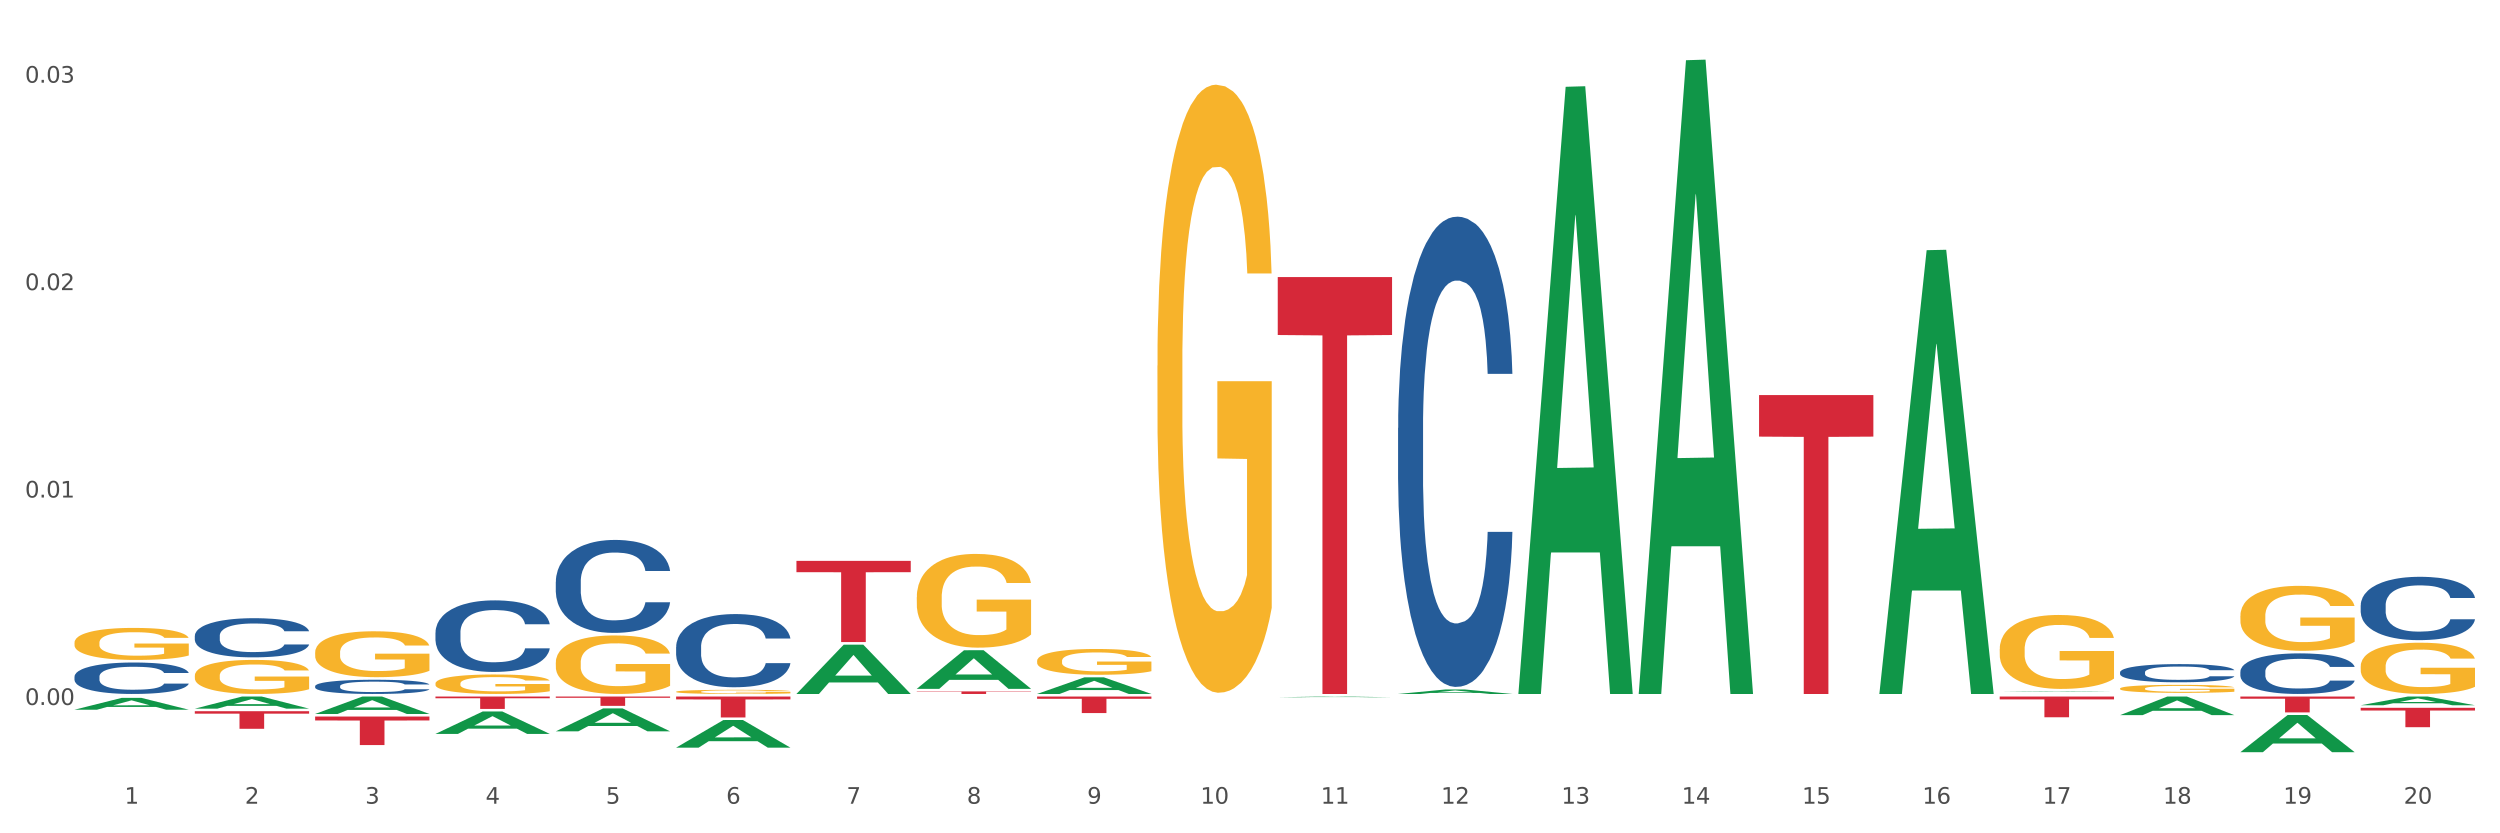 <?xml version="1.0" encoding="utf-8" standalone="no"?>
<!DOCTYPE svg PUBLIC "-//W3C//DTD SVG 1.1//EN"
  "http://www.w3.org/Graphics/SVG/1.1/DTD/svg11.dtd">
<svg xmlns:xlink="http://www.w3.org/1999/xlink" width="1080pt" height="360pt" viewBox="0 0 1080 360" xmlns="http://www.w3.org/2000/svg" version="1.1">
 <rect x="0" y="0" width="1080" height="360" fill="#333333" stroke="none"/>
 <defs>
  <style type="text/css">*{stroke-linejoin: round; stroke-linecap: butt}</style>
 </defs>
 <g id="figure_1">
  <g id="patch_1">
   <path d="M 0 360 
L 1080 360 
L 1080 0 
L 0 0 
z
" style="fill: #ffffff; stroke: #ffffff; stroke-linejoin: miter"/>
  </g>
  <g id="axes_1">
   <g id="matplotlib.axis_1">
    <g id="xtick_1">
     <g id="text_1">
      <!-- 1 -->
      <g style="fill: #4d4d4d" transform="translate(53.812 347.204) scale(0.096 -0.096)">
       <defs>
        <path id="DejaVuSans-31" d="M 794 531 
L 1825 531 
L 1825 4091 
L 703 3866 
L 703 4441 
L 1819 4666 
L 2450 4666 
L 2450 531 
L 3481 531 
L 3481 0 
L 794 0 
L 794 531 
z
" transform="scale(0.016)"/>
       </defs>
       <use xlink:href="#DejaVuSans-31"/>
      </g>
     </g>
    </g>
    <g id="xtick_2">
     <g id="text_2">
      <!-- 2 -->
      <g style="fill: #4d4d4d" transform="translate(105.793 347.204) scale(0.096 -0.096)">
       <defs>
        <path id="DejaVuSans-32" d="M 1228 531 
L 3431 531 
L 3431 0 
L 469 0 
L 469 531 
Q 828 903 1448 1529 
Q 2069 2156 2228 2338 
Q 2531 2678 2651 2914 
Q 2772 3150 2772 3378 
Q 2772 3750 2511 3984 
Q 2250 4219 1831 4219 
Q 1534 4219 1204 4116 
Q 875 4013 500 3803 
L 500 4441 
Q 881 4594 1212 4672 
Q 1544 4750 1819 4750 
Q 2544 4750 2975 4387 
Q 3406 4025 3406 3419 
Q 3406 3131 3298 2873 
Q 3191 2616 2906 2266 
Q 2828 2175 2409 1742 
Q 1991 1309 1228 531 
z
" transform="scale(0.016)"/>
       </defs>
       <use xlink:href="#DejaVuSans-32"/>
      </g>
     </g>
    </g>
    <g id="xtick_3">
     <g id="text_3">
      <!-- 3 -->
      <g style="fill: #4d4d4d" transform="translate(157.774 347.204) scale(0.096 -0.096)">
       <defs>
        <path id="DejaVuSans-33" d="M 2597 2516 
Q 3050 2419 3304 2112 
Q 3559 1806 3559 1356 
Q 3559 666 3084 287 
Q 2609 -91 1734 -91 
Q 1441 -91 1130 -33 
Q 819 25 488 141 
L 488 750 
Q 750 597 1062 519 
Q 1375 441 1716 441 
Q 2309 441 2620 675 
Q 2931 909 2931 1356 
Q 2931 1769 2642 2001 
Q 2353 2234 1838 2234 
L 1294 2234 
L 1294 2753 
L 1863 2753 
Q 2328 2753 2575 2939 
Q 2822 3125 2822 3475 
Q 2822 3834 2567 4026 
Q 2313 4219 1838 4219 
Q 1578 4219 1281 4162 
Q 984 4106 628 3988 
L 628 4550 
Q 988 4650 1302 4700 
Q 1616 4750 1894 4750 
Q 2613 4750 3031 4423 
Q 3450 4097 3450 3541 
Q 3450 3153 3228 2886 
Q 3006 2619 2597 2516 
z
" transform="scale(0.016)"/>
       </defs>
       <use xlink:href="#DejaVuSans-33"/>
      </g>
     </g>
    </g>
    <g id="xtick_4">
     <g id="text_4">
      <!-- 4 -->
      <g style="fill: #4d4d4d" transform="translate(209.756 347.204) scale(0.096 -0.096)">
       <defs>
        <path id="DejaVuSans-34" d="M 2419 4116 
L 825 1625 
L 2419 1625 
L 2419 4116 
z
M 2253 4666 
L 3047 4666 
L 3047 1625 
L 3713 1625 
L 3713 1100 
L 3047 1100 
L 3047 0 
L 2419 0 
L 2419 1100 
L 313 1100 
L 313 1709 
L 2253 4666 
z
" transform="scale(0.016)"/>
       </defs>
       <use xlink:href="#DejaVuSans-34"/>
      </g>
     </g>
    </g>
    <g id="xtick_5">
     <g id="text_5">
      <!-- 5 -->
      <g style="fill: #4d4d4d" transform="translate(261.737 347.204) scale(0.096 -0.096)">
       <defs>
        <path id="DejaVuSans-35" d="M 691 4666 
L 3169 4666 
L 3169 4134 
L 1269 4134 
L 1269 2991 
Q 1406 3038 1543 3061 
Q 1681 3084 1819 3084 
Q 2600 3084 3056 2656 
Q 3513 2228 3513 1497 
Q 3513 744 3044 326 
Q 2575 -91 1722 -91 
Q 1428 -91 1123 -41 
Q 819 9 494 109 
L 494 744 
Q 775 591 1075 516 
Q 1375 441 1709 441 
Q 2250 441 2565 725 
Q 2881 1009 2881 1497 
Q 2881 1984 2565 2268 
Q 2250 2553 1709 2553 
Q 1456 2553 1204 2497 
Q 953 2441 691 2322 
L 691 4666 
z
" transform="scale(0.016)"/>
       </defs>
       <use xlink:href="#DejaVuSans-35"/>
      </g>
     </g>
    </g>
    <g id="xtick_6">
     <g id="text_6">
      <!-- 6 -->
      <g style="fill: #4d4d4d" transform="translate(313.718 347.204) scale(0.096 -0.096)">
       <defs>
        <path id="DejaVuSans-36" d="M 2113 2584 
Q 1688 2584 1439 2293 
Q 1191 2003 1191 1497 
Q 1191 994 1439 701 
Q 1688 409 2113 409 
Q 2538 409 2786 701 
Q 3034 994 3034 1497 
Q 3034 2003 2786 2293 
Q 2538 2584 2113 2584 
z
M 3366 4563 
L 3366 3988 
Q 3128 4100 2886 4159 
Q 2644 4219 2406 4219 
Q 1781 4219 1451 3797 
Q 1122 3375 1075 2522 
Q 1259 2794 1537 2939 
Q 1816 3084 2150 3084 
Q 2853 3084 3261 2657 
Q 3669 2231 3669 1497 
Q 3669 778 3244 343 
Q 2819 -91 2113 -91 
Q 1303 -91 875 529 
Q 447 1150 447 2328 
Q 447 3434 972 4092 
Q 1497 4750 2381 4750 
Q 2619 4750 2861 4703 
Q 3103 4656 3366 4563 
z
" transform="scale(0.016)"/>
       </defs>
       <use xlink:href="#DejaVuSans-36"/>
      </g>
     </g>
    </g>
    <g id="xtick_7">
     <g id="text_7">
      <!-- 7 -->
      <g style="fill: #4d4d4d" transform="translate(365.699 347.204) scale(0.096 -0.096)">
       <defs>
        <path id="DejaVuSans-37" d="M 525 4666 
L 3525 4666 
L 3525 4397 
L 1831 0 
L 1172 0 
L 2766 4134 
L 525 4134 
L 525 4666 
z
" transform="scale(0.016)"/>
       </defs>
       <use xlink:href="#DejaVuSans-37"/>
      </g>
     </g>
    </g>
    <g id="xtick_8">
     <g id="text_8">
      <!-- 8 -->
      <g style="fill: #4d4d4d" transform="translate(417.68 347.204) scale(0.096 -0.096)">
       <defs>
        <path id="DejaVuSans-38" d="M 2034 2216 
Q 1584 2216 1326 1975 
Q 1069 1734 1069 1313 
Q 1069 891 1326 650 
Q 1584 409 2034 409 
Q 2484 409 2743 651 
Q 3003 894 3003 1313 
Q 3003 1734 2745 1975 
Q 2488 2216 2034 2216 
z
M 1403 2484 
Q 997 2584 770 2862 
Q 544 3141 544 3541 
Q 544 4100 942 4425 
Q 1341 4750 2034 4750 
Q 2731 4750 3128 4425 
Q 3525 4100 3525 3541 
Q 3525 3141 3298 2862 
Q 3072 2584 2669 2484 
Q 3125 2378 3379 2068 
Q 3634 1759 3634 1313 
Q 3634 634 3220 271 
Q 2806 -91 2034 -91 
Q 1263 -91 848 271 
Q 434 634 434 1313 
Q 434 1759 690 2068 
Q 947 2378 1403 2484 
z
M 1172 3481 
Q 1172 3119 1398 2916 
Q 1625 2713 2034 2713 
Q 2441 2713 2670 2916 
Q 2900 3119 2900 3481 
Q 2900 3844 2670 4047 
Q 2441 4250 2034 4250 
Q 1625 4250 1398 4047 
Q 1172 3844 1172 3481 
z
" transform="scale(0.016)"/>
       </defs>
       <use xlink:href="#DejaVuSans-38"/>
      </g>
     </g>
    </g>
    <g id="xtick_9">
     <g id="text_9">
      <!-- 9 -->
      <g style="fill: #4d4d4d" transform="translate(469.662 347.204) scale(0.096 -0.096)">
       <defs>
        <path id="DejaVuSans-39" d="M 703 97 
L 703 672 
Q 941 559 1184 500 
Q 1428 441 1663 441 
Q 2288 441 2617 861 
Q 2947 1281 2994 2138 
Q 2813 1869 2534 1725 
Q 2256 1581 1919 1581 
Q 1219 1581 811 2004 
Q 403 2428 403 3163 
Q 403 3881 828 4315 
Q 1253 4750 1959 4750 
Q 2769 4750 3195 4129 
Q 3622 3509 3622 2328 
Q 3622 1225 3098 567 
Q 2575 -91 1691 -91 
Q 1453 -91 1209 -44 
Q 966 3 703 97 
z
M 1959 2075 
Q 2384 2075 2632 2365 
Q 2881 2656 2881 3163 
Q 2881 3666 2632 3958 
Q 2384 4250 1959 4250 
Q 1534 4250 1286 3958 
Q 1038 3666 1038 3163 
Q 1038 2656 1286 2365 
Q 1534 2075 1959 2075 
z
" transform="scale(0.016)"/>
       </defs>
       <use xlink:href="#DejaVuSans-39"/>
      </g>
     </g>
    </g>
    <g id="xtick_10">
     <g id="text_10">
      <!-- 10 -->
      <g style="fill: #4d4d4d" transform="translate(518.589 347.204) scale(0.096 -0.096)">
       <defs>
        <path id="DejaVuSans-30" d="M 2034 4250 
Q 1547 4250 1301 3770 
Q 1056 3291 1056 2328 
Q 1056 1369 1301 889 
Q 1547 409 2034 409 
Q 2525 409 2770 889 
Q 3016 1369 3016 2328 
Q 3016 3291 2770 3770 
Q 2525 4250 2034 4250 
z
M 2034 4750 
Q 2819 4750 3233 4129 
Q 3647 3509 3647 2328 
Q 3647 1150 3233 529 
Q 2819 -91 2034 -91 
Q 1250 -91 836 529 
Q 422 1150 422 2328 
Q 422 3509 836 4129 
Q 1250 4750 2034 4750 
z
" transform="scale(0.016)"/>
       </defs>
       <use xlink:href="#DejaVuSans-31"/>
       <use xlink:href="#DejaVuSans-30" transform="translate(63.623 0)"/>
      </g>
     </g>
    </g>
    <g id="xtick_11">
     <g id="text_11">
      <!-- 11 -->
      <g style="fill: #4d4d4d" transform="translate(570.57 347.204) scale(0.096 -0.096)">
       <use xlink:href="#DejaVuSans-31"/>
       <use xlink:href="#DejaVuSans-31" transform="translate(63.623 0)"/>
      </g>
     </g>
    </g>
    <g id="xtick_12">
     <g id="text_12">
      <!-- 12 -->
      <g style="fill: #4d4d4d" transform="translate(622.551 347.204) scale(0.096 -0.096)">
       <use xlink:href="#DejaVuSans-31"/>
       <use xlink:href="#DejaVuSans-32" transform="translate(63.623 0)"/>
      </g>
     </g>
    </g>
    <g id="xtick_13">
     <g id="text_13">
      <!-- 13 -->
      <g style="fill: #4d4d4d" transform="translate(674.533 347.204) scale(0.096 -0.096)">
       <use xlink:href="#DejaVuSans-31"/>
       <use xlink:href="#DejaVuSans-33" transform="translate(63.623 0)"/>
      </g>
     </g>
    </g>
    <g id="xtick_14">
     <g id="text_14">
      <!-- 14 -->
      <g style="fill: #4d4d4d" transform="translate(726.514 347.204) scale(0.096 -0.096)">
       <use xlink:href="#DejaVuSans-31"/>
       <use xlink:href="#DejaVuSans-34" transform="translate(63.623 0)"/>
      </g>
     </g>
    </g>
    <g id="xtick_15">
     <g id="text_15">
      <!-- 15 -->
      <g style="fill: #4d4d4d" transform="translate(778.495 347.204) scale(0.096 -0.096)">
       <use xlink:href="#DejaVuSans-31"/>
       <use xlink:href="#DejaVuSans-35" transform="translate(63.623 0)"/>
      </g>
     </g>
    </g>
    <g id="xtick_16">
     <g id="text_16">
      <!-- 16 -->
      <g style="fill: #4d4d4d" transform="translate(830.476 347.204) scale(0.096 -0.096)">
       <use xlink:href="#DejaVuSans-31"/>
       <use xlink:href="#DejaVuSans-36" transform="translate(63.623 0)"/>
      </g>
     </g>
    </g>
    <g id="xtick_17">
     <g id="text_17">
      <!-- 17 -->
      <g style="fill: #4d4d4d" transform="translate(882.457 347.204) scale(0.096 -0.096)">
       <use xlink:href="#DejaVuSans-31"/>
       <use xlink:href="#DejaVuSans-37" transform="translate(63.623 0)"/>
      </g>
     </g>
    </g>
    <g id="xtick_18">
     <g id="text_18">
      <!-- 18 -->
      <g style="fill: #4d4d4d" transform="translate(934.439 347.204) scale(0.096 -0.096)">
       <use xlink:href="#DejaVuSans-31"/>
       <use xlink:href="#DejaVuSans-38" transform="translate(63.623 0)"/>
      </g>
     </g>
    </g>
    <g id="xtick_19">
     <g id="text_19">
      <!-- 19 -->
      <g style="fill: #4d4d4d" transform="translate(986.42 347.204) scale(0.096 -0.096)">
       <use xlink:href="#DejaVuSans-31"/>
       <use xlink:href="#DejaVuSans-39" transform="translate(63.623 0)"/>
      </g>
     </g>
    </g>
    <g id="xtick_20">
     <g id="text_20">
      <!-- 20 -->
      <g style="fill: #4d4d4d" transform="translate(1038.401 347.204) scale(0.096 -0.096)">
       <use xlink:href="#DejaVuSans-32"/>
       <use xlink:href="#DejaVuSans-30" transform="translate(63.623 0)"/>
      </g>
     </g>
    </g>
    <g id="xtick_21"/>
    <g id="xtick_22"/>
    <g id="xtick_23"/>
    <g id="xtick_24"/>
    <g id="xtick_25"/>
    <g id="xtick_26"/>
    <g id="xtick_27"/>
    <g id="xtick_28"/>
    <g id="xtick_29"/>
    <g id="xtick_30"/>
    <g id="xtick_31"/>
    <g id="xtick_32"/>
    <g id="xtick_33"/>
    <g id="xtick_34"/>
    <g id="xtick_35"/>
    <g id="xtick_36"/>
    <g id="xtick_37"/>
    <g id="xtick_38"/>
    <g id="xtick_39"/>
   </g>
   <g id="matplotlib.axis_2">
    <g id="ytick_1">
     <g id="text_21">
      <!-- 0.00 -->
      <g style="fill: #4d4d4d" transform="translate(10.8 304.542) scale(0.096 -0.096)">
       <defs>
        <path id="DejaVuSans-2e" d="M 684 794 
L 1344 794 
L 1344 0 
L 684 0 
L 684 794 
z
" transform="scale(0.016)"/>
       </defs>
       <use xlink:href="#DejaVuSans-30"/>
       <use xlink:href="#DejaVuSans-2e" transform="translate(63.623 0)"/>
       <use xlink:href="#DejaVuSans-30" transform="translate(95.41 0)"/>
       <use xlink:href="#DejaVuSans-30" transform="translate(159.033 0)"/>
      </g>
     </g>
    </g>
    <g id="ytick_2">
     <g id="text_22">
      <!-- 0.01 -->
      <g style="fill: #4d4d4d" transform="translate(10.8 214.934) scale(0.096 -0.096)">
       <use xlink:href="#DejaVuSans-30"/>
       <use xlink:href="#DejaVuSans-2e" transform="translate(63.623 0)"/>
       <use xlink:href="#DejaVuSans-30" transform="translate(95.41 0)"/>
       <use xlink:href="#DejaVuSans-31" transform="translate(159.033 0)"/>
      </g>
     </g>
    </g>
    <g id="ytick_3">
     <g id="text_23">
      <!-- 0.02 -->
      <g style="fill: #4d4d4d" transform="translate(10.8 125.327) scale(0.096 -0.096)">
       <use xlink:href="#DejaVuSans-30"/>
       <use xlink:href="#DejaVuSans-2e" transform="translate(63.623 0)"/>
       <use xlink:href="#DejaVuSans-30" transform="translate(95.41 0)"/>
       <use xlink:href="#DejaVuSans-32" transform="translate(159.033 0)"/>
      </g>
     </g>
    </g>
    <g id="ytick_4">
     <g id="text_24">
      <!-- 0.03 -->
      <g style="fill: #4d4d4d" transform="translate(10.8 35.72) scale(0.096 -0.096)">
       <use xlink:href="#DejaVuSans-30"/>
       <use xlink:href="#DejaVuSans-2e" transform="translate(63.623 0)"/>
       <use xlink:href="#DejaVuSans-30" transform="translate(95.41 0)"/>
       <use xlink:href="#DejaVuSans-33" transform="translate(159.033 0)"/>
      </g>
     </g>
    </g>
    <g id="ytick_5"/>
    <g id="ytick_6"/>
    <g id="ytick_7"/>
   </g>
   <g id="PolyCollection_1">
    <path d="M 32.175 306.587 
L 32.226 306.582 
L 52.59 301.479 
L 61.041 301.474 
L 81.557 306.596 
L 71.783 306.596 
L 67.353 305.404 
L 46.328 305.404 
L 46.175 305.423 
L 41.899 306.596 
L 32.175 306.596 
L 32.175 306.587 
L 48.975 304.692 
L 64.706 304.687 
L 56.917 302.566 
L 56.815 302.556 
L 56.713 302.571 
L 48.924 304.687 
L 48.975 304.692 
L 32.175 306.587 
z
" clip-path="url(#p2940b6b8f2)" style="fill: #109648"/>
    <path d="M 84.156 306.135 
L 84.207 306.13 
L 104.571 300.899 
L 113.022 300.895 
L 133.538 306.145 
L 123.764 306.145 
L 119.335 304.922 
L 98.309 304.922 
L 98.156 304.942 
L 93.88 306.145 
L 84.156 306.145 
L 84.156 306.135 
L 100.956 304.193 
L 116.687 304.188 
L 108.898 302.014 
L 108.796 302.004 
L 108.695 302.019 
L 100.905 304.188 
L 100.956 304.193 
L 84.156 306.135 
z
" clip-path="url(#p2940b6b8f2)" style="fill: #109648"/>
    <path d="M 396.043 297.551 
L 396.094 297.535 
L 416.458 280.904 
L 424.909 280.888 
L 445.426 297.582 
L 435.651 297.582 
L 431.222 293.695 
L 410.196 293.695 
L 410.044 293.758 
L 405.767 297.582 
L 396.043 297.582 
L 396.043 297.551 
L 412.844 291.375 
L 428.575 291.359 
L 420.785 284.446 
L 420.684 284.415 
L 420.582 284.462 
L 412.793 291.359 
L 412.844 291.375 
L 396.043 297.551 
z
" clip-path="url(#p2940b6b8f2)" style="fill: #109648"/>
    <path d="M 448.025 299.78 
L 448.076 299.774 
L 468.439 292.616 
L 476.89 292.609 
L 497.407 299.794 
L 487.632 299.794 
L 483.203 298.121 
L 462.177 298.121 
L 462.025 298.148 
L 457.748 299.794 
L 448.025 299.794 
L 448.025 299.78 
L 464.825 297.123 
L 480.556 297.116 
L 472.767 294.141 
L 472.665 294.127 
L 472.563 294.147 
L 464.774 297.116 
L 464.825 297.123 
L 448.025 299.78 
z
" clip-path="url(#p2940b6b8f2)" style="fill: #109648"/>
    <path d="M 551.987 301.219 
L 552.038 301.218 
L 572.402 300.895 
L 580.853 300.895 
L 601.369 301.219 
L 591.595 301.219 
L 587.165 301.144 
L 566.14 301.144 
L 565.987 301.145 
L 561.711 301.219 
L 551.987 301.219 
L 551.987 301.219 
L 568.787 301.098 
L 584.518 301.098 
L 576.729 300.964 
L 576.627 300.963 
L 576.525 300.964 
L 568.736 301.098 
L 568.787 301.098 
L 551.987 301.219 
z
" clip-path="url(#p2940b6b8f2)" style="fill: #109648"/>
    <path d="M 603.968 299.79 
L 604.019 299.789 
L 624.383 297.856 
L 632.834 297.854 
L 653.35 299.794 
L 643.576 299.794 
L 639.147 299.342 
L 618.121 299.342 
L 617.968 299.349 
L 613.692 299.794 
L 603.968 299.794 
L 603.968 299.79 
L 620.768 299.073 
L 636.499 299.071 
L 628.71 298.267 
L 628.608 298.264 
L 628.507 298.269 
L 620.717 299.071 
L 620.768 299.073 
L 603.968 299.79 
z
" clip-path="url(#p2940b6b8f2)" style="fill: #109648"/>
    <path d="M 655.949 299.301 
L 656 299.054 
L 676.364 37.496 
L 684.815 37.249 
L 705.332 299.794 
L 695.557 299.794 
L 691.128 238.657 
L 670.102 238.657 
L 669.95 239.643 
L 665.673 299.794 
L 655.949 299.794 
L 655.949 299.301 
L 672.75 202.172 
L 688.481 201.925 
L 680.691 93.21 
L 680.59 92.716 
L 680.488 93.456 
L 672.699 201.925 
L 672.75 202.172 
L 655.949 299.301 
z
" clip-path="url(#p2940b6b8f2)" style="fill: #109648"/>
    <path d="M 707.931 299.279 
L 707.982 299.022 
L 728.345 26.017 
L 736.796 25.759 
L 757.313 299.794 
L 747.538 299.794 
L 743.109 235.981 
L 722.083 235.981 
L 721.931 237.01 
L 717.654 299.794 
L 707.931 299.794 
L 707.931 299.279 
L 724.731 197.899 
L 740.462 197.642 
L 732.673 84.169 
L 732.571 83.654 
L 732.469 84.426 
L 724.68 197.642 
L 724.731 197.899 
L 707.931 299.279 
z
" clip-path="url(#p2940b6b8f2)" style="fill: #109648"/>
    <path d="M 292.081 322.968 
L 292.132 322.956 
L 312.496 311.056 
L 320.947 311.045 
L 341.463 322.99 
L 331.689 322.99 
L 327.259 320.208 
L 306.234 320.208 
L 306.081 320.253 
L 301.805 322.99 
L 292.081 322.99 
L 292.081 322.968 
L 308.881 318.548 
L 324.612 318.537 
L 316.823 313.591 
L 316.721 313.568 
L 316.619 313.602 
L 308.83 318.537 
L 308.881 318.548 
L 292.081 322.968 
z
" clip-path="url(#p2940b6b8f2)" style="fill: #109648"/>
    <path d="M 344.062 299.754 
L 344.113 299.734 
L 364.477 278.502 
L 372.928 278.482 
L 393.444 299.794 
L 383.67 299.794 
L 379.241 294.831 
L 358.215 294.831 
L 358.062 294.911 
L 353.786 299.794 
L 344.062 299.794 
L 344.062 299.754 
L 360.862 291.869 
L 376.593 291.849 
L 368.804 283.024 
L 368.702 282.984 
L 368.601 283.044 
L 360.811 291.849 
L 360.862 291.869 
L 344.062 299.754 
z
" clip-path="url(#p2940b6b8f2)" style="fill: #109648"/>
    <path d="M 240.1 315.925 
L 240.151 315.916 
L 260.514 306.042 
L 268.965 306.033 
L 289.482 315.943 
L 279.707 315.943 
L 275.278 313.636 
L 254.253 313.636 
L 254.1 313.673 
L 249.824 315.943 
L 240.1 315.943 
L 240.1 315.925 
L 256.9 312.258 
L 272.631 312.249 
L 264.842 308.145 
L 264.74 308.127 
L 264.638 308.155 
L 256.849 312.249 
L 256.9 312.258 
L 240.1 315.925 
z
" clip-path="url(#p2940b6b8f2)" style="fill: #109648"/>
    <path d="M 1019.818 287.881 
L 1019.876 287.861 
L 1019.876 287.133 
L 1019.993 286.506 
L 1020.576 284.989 
L 1021.45 283.735 
L 1022.092 283.067 
L 1022.733 282.521 
L 1023.491 281.975 
L 1024.424 281.409 
L 1026.115 280.579 
L 1027.164 280.155 
L 1028.447 279.71 
L 1030.779 279.062 
L 1032.469 278.698 
L 1034.219 278.395 
L 1037.075 278.031 
L 1038.941 277.869 
L 1040.923 277.748 
L 1043.314 277.667 
L 1045.121 277.647 
L 1049.086 277.707 
L 1052.467 277.889 
L 1054.1 278.031 
L 1056.199 278.274 
L 1057.306 278.435 
L 1059.114 278.759 
L 1060.979 279.184 
L 1062.262 279.548 
L 1064.186 280.235 
L 1065.644 280.923 
L 1066.985 281.773 
L 1067.684 282.359 
L 1068.209 282.905 
L 1068.675 283.532 
L 1069.142 284.523 
L 1058.647 284.523 
L 1058.239 283.815 
L 1057.598 283.148 
L 1056.665 282.501 
L 1055.849 282.096 
L 1054.449 281.591 
L 1053.167 281.267 
L 1051.826 281.024 
L 1050.193 280.822 
L 1048.911 280.721 
L 1047.103 280.64 
L 1043.547 280.66 
L 1041.157 280.822 
L 1039.524 281.024 
L 1038.475 281.206 
L 1037.542 281.409 
L 1036.492 281.692 
L 1035.268 282.116 
L 1034.393 282.501 
L 1033.519 282.986 
L 1032.819 283.472 
L 1032.178 284.038 
L 1031.653 284.645 
L 1031.245 285.272 
L 1030.895 286.04 
L 1030.604 287.315 
L 1030.604 290.086 
L 1030.72 290.713 
L 1031.012 291.542 
L 1031.362 292.169 
L 1031.945 292.917 
L 1032.469 293.423 
L 1033.461 294.151 
L 1034.568 294.758 
L 1035.443 295.142 
L 1036.317 295.466 
L 1037.833 295.911 
L 1039.524 296.275 
L 1040.982 296.497 
L 1042.964 296.699 
L 1044.305 296.78 
L 1045.471 296.821 
L 1048.328 296.821 
L 1050.368 296.76 
L 1052.642 296.619 
L 1054.391 296.436 
L 1055.849 296.214 
L 1057.481 295.85 
L 1058.531 295.506 
L 1058.531 291.279 
L 1045.704 291.259 
L 1045.704 288.447 
L 1069.2 288.447 
L 1069.2 296.699 
L 1068.209 297.124 
L 1067.101 297.508 
L 1065.935 297.852 
L 1064.186 298.277 
L 1062.087 298.682 
L 1060.221 298.965 
L 1058.239 299.207 
L 1055.907 299.43 
L 1052.875 299.632 
L 1051.01 299.713 
L 1048.678 299.774 
L 1045.937 299.794 
L 1043.547 299.754 
L 1041.215 299.652 
L 1038.766 299.47 
L 1036.376 299.207 
L 1034.568 298.944 
L 1032.761 298.621 
L 1030.837 298.196 
L 1029.321 297.792 
L 1028.155 297.428 
L 1026.872 296.962 
L 1025.473 296.356 
L 1024.424 295.809 
L 1023.491 295.243 
L 1022.5 294.515 
L 1021.8 293.888 
L 1021.101 293.099 
L 1020.692 292.513 
L 1020.226 291.602 
L 1019.876 290.328 
L 1019.818 287.881 
z
" clip-path="url(#p2940b6b8f2)" style="fill: #f7b32b"/>
    <path d="M 500.006 157.973 
L 500.064 157.733 
L 500.064 149.096 
L 500.181 141.659 
L 500.764 123.666 
L 501.638 108.791 
L 502.28 100.874 
L 502.921 94.397 
L 503.679 87.919 
L 504.612 81.202 
L 506.302 71.365 
L 507.352 66.327 
L 508.635 61.049 
L 510.967 53.372 
L 512.657 49.054 
L 514.407 45.455 
L 517.263 41.137 
L 519.129 39.217 
L 521.111 37.778 
L 523.502 36.818 
L 525.309 36.578 
L 529.274 37.298 
L 532.655 39.457 
L 534.288 41.137 
L 536.387 44.015 
L 537.494 45.935 
L 539.302 49.773 
L 541.167 54.811 
L 542.45 59.13 
L 544.374 67.287 
L 545.832 75.444 
L 547.172 85.52 
L 547.872 92.477 
L 548.397 98.955 
L 548.863 106.392 
L 549.33 118.148 
L 538.835 118.148 
L 538.427 109.751 
L 537.786 101.834 
L 536.853 94.157 
L 536.037 89.358 
L 534.637 83.361 
L 533.355 79.522 
L 532.014 76.643 
L 530.381 74.244 
L 529.099 73.045 
L 527.291 72.085 
L 523.735 72.325 
L 521.345 74.244 
L 519.712 76.643 
L 518.663 78.802 
L 517.73 81.202 
L 516.68 84.56 
L 515.456 89.598 
L 514.581 94.157 
L 513.707 99.915 
L 513.007 105.672 
L 512.366 112.39 
L 511.841 119.587 
L 511.433 127.024 
L 511.083 136.141 
L 510.792 151.255 
L 510.792 184.123 
L 510.908 191.56 
L 511.2 201.396 
L 511.55 208.834 
L 512.133 217.71 
L 512.657 223.708 
L 513.649 232.345 
L 514.756 239.542 
L 515.631 244.1 
L 516.505 247.939 
L 518.021 253.217 
L 519.712 257.535 
L 521.17 260.174 
L 523.152 262.574 
L 524.493 263.533 
L 525.659 264.013 
L 528.516 264.013 
L 530.556 263.293 
L 532.83 261.614 
L 534.579 259.455 
L 536.037 256.816 
L 537.669 252.497 
L 538.719 248.419 
L 538.719 198.278 
L 525.892 198.038 
L 525.892 164.69 
L 549.388 164.69 
L 549.388 262.574 
L 548.397 267.612 
L 547.289 272.17 
L 546.123 276.248 
L 544.374 281.287 
L 542.275 286.085 
L 540.409 289.443 
L 538.427 292.322 
L 536.095 294.961 
L 533.063 297.36 
L 531.198 298.32 
L 528.866 299.04 
L 526.125 299.28 
L 523.735 298.8 
L 521.403 297.6 
L 518.954 295.441 
L 516.564 292.322 
L 514.756 289.204 
L 512.949 285.365 
L 511.025 280.327 
L 509.509 275.529 
L 508.343 271.21 
L 507.06 265.692 
L 505.661 258.495 
L 504.612 252.017 
L 503.679 245.3 
L 502.688 236.663 
L 501.988 229.226 
L 501.288 219.87 
L 500.88 212.912 
L 500.414 202.116 
L 500.064 187.002 
L 500.006 157.973 
z
" clip-path="url(#p2940b6b8f2)" style="fill: #f7b32b"/>
    <path d="M 863.874 280.428 
L 863.933 280.398 
L 863.933 279.348 
L 864.049 278.443 
L 864.632 276.255 
L 865.507 274.446 
L 866.148 273.483 
L 866.789 272.695 
L 867.547 271.907 
L 868.48 271.09 
L 870.171 269.894 
L 871.22 269.281 
L 872.503 268.639 
L 874.835 267.705 
L 876.526 267.18 
L 878.275 266.742 
L 881.132 266.217 
L 882.997 265.983 
L 884.98 265.808 
L 887.37 265.692 
L 889.177 265.662 
L 893.142 265.75 
L 896.524 266.013 
L 898.156 266.217 
L 900.255 266.567 
L 901.363 266.8 
L 903.17 267.267 
L 905.036 267.88 
L 906.318 268.405 
L 908.242 269.397 
L 909.7 270.39 
L 911.041 271.615 
L 911.741 272.461 
L 912.265 273.249 
L 912.732 274.154 
L 913.198 275.584 
L 902.704 275.584 
L 902.296 274.562 
L 901.654 273.599 
L 900.721 272.666 
L 899.905 272.082 
L 898.506 271.353 
L 897.223 270.886 
L 895.882 270.536 
L 894.25 270.244 
L 892.967 270.098 
L 891.16 269.981 
L 887.603 270.01 
L 885.213 270.244 
L 883.58 270.536 
L 882.531 270.798 
L 881.598 271.09 
L 880.549 271.498 
L 879.324 272.111 
L 878.45 272.666 
L 877.575 273.366 
L 876.876 274.066 
L 876.234 274.883 
L 875.71 275.759 
L 875.302 276.663 
L 874.952 277.772 
L 874.66 279.611 
L 874.66 283.608 
L 874.777 284.513 
L 875.068 285.709 
L 875.418 286.614 
L 876.001 287.694 
L 876.526 288.423 
L 877.517 289.474 
L 878.625 290.349 
L 879.499 290.903 
L 880.374 291.37 
L 881.89 292.012 
L 883.58 292.537 
L 885.038 292.858 
L 887.02 293.15 
L 888.361 293.267 
L 889.527 293.325 
L 892.384 293.325 
L 894.425 293.238 
L 896.699 293.034 
L 898.448 292.771 
L 899.905 292.45 
L 901.538 291.925 
L 902.587 291.429 
L 902.587 285.33 
L 889.761 285.301 
L 889.761 281.245 
L 913.256 281.245 
L 913.256 293.15 
L 912.265 293.763 
L 911.158 294.317 
L 909.991 294.814 
L 908.242 295.426 
L 906.143 296.01 
L 904.278 296.418 
L 902.296 296.769 
L 899.963 297.09 
L 896.932 297.381 
L 895.066 297.498 
L 892.734 297.586 
L 889.994 297.615 
L 887.603 297.557 
L 885.271 297.411 
L 882.823 297.148 
L 880.432 296.769 
L 878.625 296.389 
L 876.817 295.922 
L 874.893 295.31 
L 873.378 294.726 
L 872.211 294.201 
L 870.929 293.53 
L 869.53 292.654 
L 868.48 291.866 
L 867.547 291.049 
L 866.556 289.999 
L 865.857 289.094 
L 865.157 287.956 
L 864.749 287.11 
L 864.282 285.797 
L 863.933 283.958 
L 863.874 280.428 
z
" clip-path="url(#p2940b6b8f2)" style="fill: #f7b32b"/>
    <path d="M 915.855 297.453 
L 915.914 297.45 
L 915.914 297.336 
L 916.03 297.238 
L 916.613 297.001 
L 917.488 296.805 
L 918.129 296.7 
L 918.771 296.615 
L 919.529 296.53 
L 920.461 296.441 
L 922.152 296.311 
L 923.202 296.245 
L 924.484 296.175 
L 926.816 296.074 
L 928.507 296.017 
L 930.256 295.97 
L 933.113 295.913 
L 934.979 295.888 
L 936.961 295.869 
L 939.351 295.856 
L 941.159 295.853 
L 945.123 295.862 
L 948.505 295.891 
L 950.137 295.913 
L 952.236 295.951 
L 953.344 295.976 
L 955.151 296.027 
L 957.017 296.093 
L 958.3 296.15 
L 960.224 296.258 
L 961.681 296.365 
L 963.022 296.498 
L 963.722 296.59 
L 964.246 296.675 
L 964.713 296.773 
L 965.179 296.928 
L 954.685 296.928 
L 954.277 296.817 
L 953.635 296.713 
L 952.703 296.612 
L 951.886 296.548 
L 950.487 296.469 
L 949.204 296.419 
L 947.863 296.381 
L 946.231 296.349 
L 944.948 296.333 
L 943.141 296.321 
L 939.585 296.324 
L 937.194 296.349 
L 935.562 296.381 
L 934.512 296.409 
L 933.579 296.441 
L 932.53 296.485 
L 931.306 296.552 
L 930.431 296.612 
L 929.557 296.688 
L 928.857 296.764 
L 928.216 296.852 
L 927.691 296.947 
L 927.283 297.045 
L 926.933 297.165 
L 926.641 297.364 
L 926.641 297.798 
L 926.758 297.896 
L 927.05 298.025 
L 927.399 298.123 
L 927.982 298.24 
L 928.507 298.319 
L 929.498 298.433 
L 930.606 298.528 
L 931.48 298.588 
L 932.355 298.639 
L 933.871 298.708 
L 935.562 298.765 
L 937.019 298.8 
L 939.002 298.832 
L 940.342 298.844 
L 941.509 298.851 
L 944.365 298.851 
L 946.406 298.841 
L 948.68 298.819 
L 950.429 298.791 
L 951.886 298.756 
L 953.519 298.699 
L 954.568 298.645 
L 954.568 297.984 
L 941.742 297.981 
L 941.742 297.542 
L 965.238 297.542 
L 965.238 298.832 
L 964.246 298.898 
L 963.139 298.958 
L 961.973 299.012 
L 960.224 299.079 
L 958.125 299.142 
L 956.259 299.186 
L 954.277 299.224 
L 951.945 299.259 
L 948.913 299.29 
L 947.047 299.303 
L 944.715 299.313 
L 941.975 299.316 
L 939.585 299.309 
L 937.252 299.294 
L 934.804 299.265 
L 932.413 299.224 
L 930.606 299.183 
L 928.799 299.132 
L 926.875 299.066 
L 925.359 299.003 
L 924.193 298.946 
L 922.91 298.873 
L 921.511 298.778 
L 920.461 298.693 
L 919.529 298.604 
L 918.537 298.49 
L 917.838 298.392 
L 917.138 298.269 
L 916.73 298.177 
L 916.264 298.035 
L 915.914 297.836 
L 915.855 297.453 
z
" clip-path="url(#p2940b6b8f2)" style="fill: #f7b32b"/>
    <path d="M 967.837 266.052 
L 967.895 266.026 
L 967.895 265.103 
L 968.012 264.309 
L 968.595 262.386 
L 969.469 260.796 
L 970.11 259.95 
L 970.752 259.258 
L 971.51 258.566 
L 972.443 257.848 
L 974.133 256.797 
L 975.183 256.258 
L 976.465 255.694 
L 978.798 254.874 
L 980.488 254.412 
L 982.237 254.028 
L 985.094 253.566 
L 986.96 253.361 
L 988.942 253.207 
L 991.333 253.105 
L 993.14 253.079 
L 997.104 253.156 
L 1000.486 253.387 
L 1002.118 253.566 
L 1004.217 253.874 
L 1005.325 254.079 
L 1007.132 254.489 
L 1008.998 255.027 
L 1010.281 255.489 
L 1012.205 256.361 
L 1013.662 257.232 
L 1015.003 258.309 
L 1015.703 259.053 
L 1016.228 259.745 
L 1016.694 260.54 
L 1017.16 261.796 
L 1006.666 261.796 
L 1006.258 260.899 
L 1005.617 260.053 
L 1004.684 259.232 
L 1003.868 258.719 
L 1002.468 258.078 
L 1001.186 257.668 
L 999.845 257.361 
L 998.212 257.104 
L 996.93 256.976 
L 995.122 256.873 
L 991.566 256.899 
L 989.175 257.104 
L 987.543 257.361 
L 986.493 257.591 
L 985.561 257.848 
L 984.511 258.207 
L 983.287 258.745 
L 982.412 259.232 
L 981.538 259.847 
L 980.838 260.463 
L 980.197 261.181 
L 979.672 261.95 
L 979.264 262.745 
L 978.914 263.719 
L 978.623 265.334 
L 978.623 268.847 
L 978.739 269.641 
L 979.031 270.693 
L 979.381 271.487 
L 979.964 272.436 
L 980.488 273.077 
L 981.479 274 
L 982.587 274.769 
L 983.462 275.256 
L 984.336 275.666 
L 985.852 276.23 
L 987.543 276.692 
L 989 276.974 
L 990.983 277.23 
L 992.324 277.333 
L 993.49 277.384 
L 996.347 277.384 
L 998.387 277.307 
L 1000.661 277.128 
L 1002.41 276.897 
L 1003.868 276.615 
L 1005.5 276.153 
L 1006.549 275.718 
L 1006.549 270.359 
L 993.723 270.334 
L 993.723 266.77 
L 1017.219 266.77 
L 1017.219 277.23 
L 1016.228 277.769 
L 1015.12 278.256 
L 1013.954 278.692 
L 1012.205 279.23 
L 1010.106 279.743 
L 1008.24 280.102 
L 1006.258 280.409 
L 1003.926 280.691 
L 1000.894 280.948 
L 999.028 281.05 
L 996.696 281.127 
L 993.956 281.153 
L 991.566 281.102 
L 989.234 280.973 
L 986.785 280.743 
L 984.395 280.409 
L 982.587 280.076 
L 980.78 279.666 
L 978.856 279.128 
L 977.34 278.615 
L 976.174 278.153 
L 974.891 277.564 
L 973.492 276.794 
L 972.443 276.102 
L 971.51 275.384 
L 970.519 274.461 
L 969.819 273.667 
L 969.119 272.667 
L 968.711 271.923 
L 968.245 270.769 
L 967.895 269.154 
L 967.837 266.052 
z
" clip-path="url(#p2940b6b8f2)" style="fill: #f7b32b"/>
    <path d="M 188.119 273.249 
L 188.177 273.221 
L 188.177 272.43 
L 188.352 271.357 
L 188.994 269.381 
L 189.811 267.884 
L 191.212 266.133 
L 191.971 265.399 
L 192.963 264.58 
L 195.006 263.252 
L 197.341 262.123 
L 198.976 261.502 
L 200.201 261.106 
L 202.945 260.4 
L 204.521 260.09 
L 206.155 259.835 
L 207.556 259.666 
L 209.891 259.468 
L 211.759 259.384 
L 213.919 259.355 
L 215.728 259.384 
L 218.121 259.497 
L 221.624 259.835 
L 222.966 260.033 
L 224.776 260.372 
L 226.644 260.824 
L 228.161 261.276 
L 229.912 261.925 
L 231.722 262.772 
L 233.473 263.846 
L 234.699 264.834 
L 235.691 265.879 
L 236.567 267.15 
L 237.209 268.533 
L 237.501 269.691 
L 226.819 269.691 
L 226.527 268.646 
L 225.943 267.517 
L 225.36 266.754 
L 224.717 266.133 
L 223.725 265.427 
L 222.85 264.975 
L 221.39 264.439 
L 220.048 264.1 
L 218.939 263.902 
L 217.596 263.733 
L 214.736 263.563 
L 212.693 263.563 
L 211.409 263.62 
L 209.833 263.761 
L 208.49 263.958 
L 206.914 264.297 
L 205.688 264.664 
L 204.463 265.145 
L 203.762 265.483 
L 202.711 266.105 
L 202.011 266.613 
L 201.077 267.488 
L 200.552 268.11 
L 199.618 269.719 
L 199.209 270.905 
L 199.034 271.724 
L 198.917 272.628 
L 198.917 277.034 
L 199.268 279.01 
L 199.559 279.858 
L 200.026 280.818 
L 200.902 282.06 
L 202.186 283.275 
L 203.529 284.15 
L 204.638 284.687 
L 205.688 285.082 
L 206.739 285.393 
L 208.023 285.675 
L 209.074 285.844 
L 210.65 286.014 
L 212.518 286.099 
L 213.977 286.099 
L 216.954 285.957 
L 218.297 285.816 
L 219.581 285.618 
L 220.982 285.308 
L 222.091 284.969 
L 222.733 284.715 
L 223.783 284.178 
L 224.601 283.613 
L 225.301 282.964 
L 225.768 282.399 
L 226.293 281.552 
L 226.702 280.592 
L 226.819 280.083 
L 237.501 280.083 
L 237.267 281.1 
L 236.859 282.088 
L 236.041 283.416 
L 235.399 284.178 
L 234.407 285.11 
L 233.356 285.901 
L 231.897 286.776 
L 230.555 287.426 
L 229.154 287.991 
L 227.636 288.499 
L 224.893 289.205 
L 223.9 289.403 
L 221.799 289.741 
L 220.164 289.939 
L 217.771 290.137 
L 215.32 290.25 
L 212.751 290.278 
L 210.475 290.222 
L 207.965 290.052 
L 206.389 289.883 
L 204.638 289.628 
L 202.595 289.233 
L 200.668 288.753 
L 198.859 288.188 
L 197.166 287.539 
L 195.59 286.805 
L 193.547 285.59 
L 192.029 284.404 
L 190.92 283.303 
L 190.162 282.371 
L 189.403 281.185 
L 188.994 280.366 
L 188.352 278.389 
L 188.119 276.553 
L 188.119 273.249 
z
" clip-path="url(#p2940b6b8f2)" style="fill: #255c99"/>
    <path d="M 967.837 290.135 
L 967.895 290.119 
L 967.895 289.67 
L 968.07 289.061 
L 968.712 287.94 
L 969.529 287.091 
L 970.93 286.098 
L 971.689 285.681 
L 972.681 285.217 
L 974.724 284.464 
L 977.059 283.823 
L 978.694 283.471 
L 979.92 283.247 
L 982.663 282.846 
L 984.239 282.67 
L 985.873 282.526 
L 987.274 282.43 
L 989.609 282.318 
L 991.477 282.27 
L 993.637 282.253 
L 995.446 282.27 
L 997.84 282.334 
L 1001.342 282.526 
L 1002.684 282.638 
L 1004.494 282.83 
L 1006.362 283.086 
L 1007.879 283.343 
L 1009.631 283.711 
L 1011.44 284.192 
L 1013.191 284.8 
L 1014.417 285.361 
L 1015.409 285.954 
L 1016.285 286.675 
L 1016.927 287.46 
L 1017.219 288.116 
L 1006.537 288.116 
L 1006.245 287.524 
L 1005.661 286.883 
L 1005.078 286.45 
L 1004.435 286.098 
L 1003.443 285.698 
L 1002.568 285.441 
L 1001.108 285.137 
L 999.766 284.945 
L 998.657 284.832 
L 997.314 284.736 
L 994.454 284.64 
L 992.411 284.64 
L 991.127 284.672 
L 989.551 284.752 
L 988.208 284.865 
L 986.632 285.057 
L 985.406 285.265 
L 984.181 285.537 
L 983.48 285.73 
L 982.429 286.082 
L 981.729 286.37 
L 980.795 286.867 
L 980.27 287.219 
L 979.336 288.132 
L 978.927 288.805 
L 978.752 289.27 
L 978.635 289.782 
L 978.635 292.281 
L 978.986 293.403 
L 979.277 293.883 
L 979.744 294.428 
L 980.62 295.133 
L 981.904 295.821 
L 983.247 296.318 
L 984.356 296.622 
L 985.406 296.847 
L 986.457 297.023 
L 987.741 297.183 
L 988.792 297.279 
L 990.368 297.375 
L 992.236 297.423 
L 993.695 297.423 
L 996.672 297.343 
L 998.015 297.263 
L 999.299 297.151 
L 1000.7 296.975 
L 1001.809 296.782 
L 1002.451 296.638 
L 1003.502 296.334 
L 1004.319 296.014 
L 1005.019 295.645 
L 1005.486 295.325 
L 1006.012 294.844 
L 1006.42 294.3 
L 1006.537 294.011 
L 1017.219 294.011 
L 1016.985 294.588 
L 1016.577 295.149 
L 1015.76 295.901 
L 1015.117 296.334 
L 1014.125 296.863 
L 1013.074 297.311 
L 1011.615 297.808 
L 1010.273 298.176 
L 1008.872 298.496 
L 1007.354 298.785 
L 1004.611 299.185 
L 1003.618 299.297 
L 1001.517 299.49 
L 999.883 299.602 
L 997.489 299.714 
L 995.038 299.778 
L 992.469 299.794 
L 990.193 299.762 
L 987.683 299.666 
L 986.107 299.57 
L 984.356 299.426 
L 982.313 299.201 
L 980.386 298.929 
L 978.577 298.609 
L 976.884 298.24 
L 975.308 297.824 
L 973.265 297.135 
L 971.748 296.462 
L 970.638 295.837 
L 969.88 295.309 
L 969.121 294.636 
L 968.712 294.171 
L 968.07 293.05 
L 967.837 292.009 
L 967.837 290.135 
z
" clip-path="url(#p2940b6b8f2)" style="fill: #255c99"/>
    <path d="M 32.175 292.311 
L 32.233 292.298 
L 32.233 291.951 
L 32.408 291.479 
L 33.051 290.61 
L 33.868 289.953 
L 35.269 289.183 
L 36.028 288.86 
L 37.02 288.501 
L 39.063 287.917 
L 41.398 287.421 
L 43.032 287.148 
L 44.258 286.974 
L 47.001 286.664 
L 48.577 286.527 
L 50.212 286.416 
L 51.613 286.341 
L 53.948 286.254 
L 55.815 286.217 
L 57.975 286.205 
L 59.785 286.217 
L 62.178 286.267 
L 65.68 286.416 
L 67.023 286.502 
L 68.832 286.651 
L 70.7 286.85 
L 72.218 287.049 
L 73.969 287.334 
L 75.778 287.706 
L 77.53 288.178 
L 78.755 288.612 
L 79.748 289.071 
L 80.623 289.63 
L 81.265 290.238 
L 81.557 290.747 
L 70.875 290.747 
L 70.583 290.288 
L 70 289.791 
L 69.416 289.456 
L 68.774 289.183 
L 67.782 288.873 
L 66.906 288.674 
L 65.447 288.438 
L 64.104 288.29 
L 62.995 288.203 
L 61.653 288.128 
L 58.792 288.054 
L 56.749 288.054 
L 55.465 288.079 
L 53.889 288.141 
L 52.547 288.228 
L 50.971 288.376 
L 49.745 288.538 
L 48.519 288.749 
L 47.819 288.898 
L 46.768 289.171 
L 46.067 289.394 
L 45.133 289.779 
L 44.608 290.052 
L 43.674 290.759 
L 43.266 291.28 
L 43.09 291.64 
L 42.974 292.038 
L 42.974 293.974 
L 43.324 294.842 
L 43.616 295.215 
L 44.083 295.637 
L 44.958 296.183 
L 46.242 296.716 
L 47.585 297.101 
L 48.694 297.337 
L 49.745 297.51 
L 50.795 297.647 
L 52.08 297.771 
L 53.13 297.846 
L 54.706 297.92 
L 56.574 297.957 
L 58.033 297.957 
L 61.01 297.895 
L 62.353 297.833 
L 63.637 297.746 
L 65.038 297.61 
L 66.147 297.461 
L 66.789 297.349 
L 67.84 297.113 
L 68.657 296.865 
L 69.358 296.58 
L 69.825 296.331 
L 70.35 295.959 
L 70.758 295.537 
L 70.875 295.314 
L 81.557 295.314 
L 81.324 295.761 
L 80.915 296.195 
L 80.098 296.778 
L 79.456 297.113 
L 78.463 297.523 
L 77.413 297.87 
L 75.953 298.255 
L 74.611 298.541 
L 73.21 298.789 
L 71.692 299.012 
L 68.949 299.322 
L 67.957 299.409 
L 65.855 299.558 
L 64.221 299.645 
L 61.828 299.732 
L 59.376 299.782 
L 56.808 299.794 
L 54.531 299.769 
L 52.021 299.695 
L 50.445 299.62 
L 48.694 299.509 
L 46.651 299.335 
L 44.725 299.124 
L 42.915 298.876 
L 41.223 298.59 
L 39.647 298.268 
L 37.604 297.734 
L 36.086 297.213 
L 34.977 296.729 
L 34.218 296.319 
L 33.459 295.798 
L 33.051 295.438 
L 32.408 294.569 
L 32.175 293.763 
L 32.175 292.311 
z
" clip-path="url(#p2940b6b8f2)" style="fill: #255c99"/>
    <path d="M 1019.818 261.473 
L 1019.876 261.448 
L 1019.876 260.748 
L 1020.051 259.798 
L 1020.693 258.048 
L 1021.511 256.724 
L 1022.912 255.174 
L 1023.67 254.524 
L 1024.663 253.799 
L 1026.706 252.624 
L 1029.041 251.624 
L 1030.675 251.074 
L 1031.901 250.724 
L 1034.644 250.099 
L 1036.22 249.824 
L 1037.855 249.599 
L 1039.256 249.449 
L 1041.59 249.275 
L 1043.458 249.2 
L 1045.618 249.175 
L 1047.427 249.2 
L 1049.821 249.3 
L 1053.323 249.599 
L 1054.666 249.774 
L 1056.475 250.074 
L 1058.343 250.474 
L 1059.861 250.874 
L 1061.612 251.449 
L 1063.421 252.199 
L 1065.172 253.149 
L 1066.398 254.024 
L 1067.39 254.949 
L 1068.266 256.074 
L 1068.908 257.298 
L 1069.2 258.323 
L 1058.518 258.323 
L 1058.226 257.398 
L 1057.642 256.399 
L 1057.059 255.724 
L 1056.417 255.174 
L 1055.424 254.549 
L 1054.549 254.149 
L 1053.09 253.674 
L 1051.747 253.374 
L 1050.638 253.199 
L 1049.295 253.049 
L 1046.435 252.899 
L 1044.392 252.899 
L 1043.108 252.949 
L 1041.532 253.074 
L 1040.189 253.249 
L 1038.613 253.549 
L 1037.388 253.874 
L 1036.162 254.299 
L 1035.461 254.599 
L 1034.411 255.149 
L 1033.71 255.599 
L 1032.776 256.374 
L 1032.251 256.924 
L 1031.317 258.348 
L 1030.908 259.398 
L 1030.733 260.123 
L 1030.617 260.923 
L 1030.617 264.823 
L 1030.967 266.572 
L 1031.259 267.322 
L 1031.726 268.172 
L 1032.601 269.272 
L 1033.885 270.347 
L 1035.228 271.122 
L 1036.337 271.597 
L 1037.388 271.947 
L 1038.438 272.222 
L 1039.722 272.472 
L 1040.773 272.622 
L 1042.349 272.772 
L 1044.217 272.846 
L 1045.676 272.846 
L 1048.653 272.722 
L 1049.996 272.597 
L 1051.28 272.422 
L 1052.681 272.147 
L 1053.79 271.847 
L 1054.432 271.622 
L 1055.483 271.147 
L 1056.3 270.647 
L 1057 270.072 
L 1057.467 269.572 
L 1057.993 268.822 
L 1058.401 267.972 
L 1058.518 267.522 
L 1069.2 267.522 
L 1068.967 268.422 
L 1068.558 269.297 
L 1067.741 270.472 
L 1067.099 271.147 
L 1066.106 271.972 
L 1065.056 272.672 
L 1063.596 273.446 
L 1062.254 274.021 
L 1060.853 274.521 
L 1059.335 274.971 
L 1056.592 275.596 
L 1055.599 275.771 
L 1053.498 276.071 
L 1051.864 276.246 
L 1049.47 276.421 
L 1047.019 276.521 
L 1044.451 276.546 
L 1042.174 276.496 
L 1039.664 276.346 
L 1038.088 276.196 
L 1036.337 275.971 
L 1034.294 275.621 
L 1032.368 275.196 
L 1030.558 274.696 
L 1028.865 274.121 
L 1027.289 273.471 
L 1025.246 272.397 
L 1023.729 271.347 
L 1022.62 270.372 
L 1021.861 269.547 
L 1021.102 268.497 
L 1020.693 267.772 
L 1020.051 266.022 
L 1019.818 264.398 
L 1019.818 261.473 
z
" clip-path="url(#p2940b6b8f2)" style="fill: #255c99"/>
    <path d="M 240.1 251.295 
L 240.158 251.258 
L 240.158 250.231 
L 240.333 248.837 
L 240.975 246.269 
L 241.793 244.325 
L 243.193 242.051 
L 243.952 241.097 
L 244.945 240.033 
L 246.988 238.309 
L 249.322 236.842 
L 250.957 236.035 
L 252.183 235.521 
L 254.926 234.604 
L 256.502 234.201 
L 258.137 233.871 
L 259.537 233.651 
L 261.872 233.394 
L 263.74 233.284 
L 265.9 233.247 
L 267.709 233.284 
L 270.103 233.431 
L 273.605 233.871 
L 274.947 234.128 
L 276.757 234.568 
L 278.625 235.155 
L 280.143 235.742 
L 281.894 236.585 
L 283.703 237.686 
L 285.454 239.08 
L 286.68 240.363 
L 287.672 241.721 
L 288.548 243.371 
L 289.19 245.169 
L 289.482 246.673 
L 278.8 246.673 
L 278.508 245.316 
L 277.924 243.848 
L 277.341 242.858 
L 276.699 242.051 
L 275.706 241.134 
L 274.831 240.547 
L 273.371 239.85 
L 272.029 239.41 
L 270.92 239.153 
L 269.577 238.933 
L 266.717 238.713 
L 264.674 238.713 
L 263.39 238.786 
L 261.814 238.97 
L 260.471 239.226 
L 258.895 239.667 
L 257.67 240.143 
L 256.444 240.767 
L 255.743 241.207 
L 254.693 242.014 
L 253.992 242.674 
L 253.058 243.812 
L 252.533 244.619 
L 251.599 246.71 
L 251.19 248.25 
L 251.015 249.314 
L 250.899 250.488 
L 250.899 256.21 
L 251.249 258.778 
L 251.541 259.878 
L 252.008 261.126 
L 252.883 262.74 
L 254.167 264.317 
L 255.51 265.454 
L 256.619 266.151 
L 257.67 266.665 
L 258.72 267.068 
L 260.004 267.435 
L 261.055 267.655 
L 262.631 267.875 
L 264.499 267.985 
L 265.958 267.985 
L 268.935 267.802 
L 270.278 267.618 
L 271.562 267.362 
L 272.963 266.958 
L 274.072 266.518 
L 274.714 266.188 
L 275.765 265.491 
L 276.582 264.757 
L 277.282 263.913 
L 277.749 263.18 
L 278.275 262.079 
L 278.683 260.832 
L 278.8 260.172 
L 289.482 260.172 
L 289.248 261.492 
L 288.84 262.776 
L 288.023 264.5 
L 287.381 265.491 
L 286.388 266.701 
L 285.338 267.728 
L 283.878 268.866 
L 282.536 269.709 
L 281.135 270.443 
L 279.617 271.103 
L 276.874 272.02 
L 275.881 272.277 
L 273.78 272.717 
L 272.146 272.974 
L 269.752 273.231 
L 267.301 273.378 
L 264.733 273.414 
L 262.456 273.341 
L 259.946 273.121 
L 258.37 272.901 
L 256.619 272.57 
L 254.576 272.057 
L 252.65 271.433 
L 250.84 270.7 
L 249.147 269.856 
L 247.571 268.902 
L 245.528 267.325 
L 244.011 265.784 
L 242.902 264.354 
L 242.143 263.143 
L 241.384 261.603 
L 240.975 260.539 
L 240.333 257.971 
L 240.1 255.587 
L 240.1 251.295 
z
" clip-path="url(#p2940b6b8f2)" style="fill: #255c99"/>
    <path d="M 136.137 296.409 
L 136.196 296.403 
L 136.196 296.246 
L 136.371 296.033 
L 137.013 295.64 
L 137.83 295.342 
L 139.231 294.994 
L 139.99 294.848 
L 140.982 294.685 
L 143.025 294.421 
L 145.36 294.197 
L 146.994 294.073 
L 148.22 293.995 
L 150.964 293.854 
L 152.54 293.792 
L 154.174 293.742 
L 155.575 293.708 
L 157.91 293.669 
L 159.778 293.652 
L 161.938 293.647 
L 163.747 293.652 
L 166.14 293.675 
L 169.643 293.742 
L 170.985 293.781 
L 172.795 293.849 
L 174.662 293.938 
L 176.18 294.028 
L 177.931 294.157 
L 179.741 294.326 
L 181.492 294.539 
L 182.718 294.736 
L 183.71 294.943 
L 184.586 295.196 
L 185.228 295.471 
L 185.52 295.701 
L 174.838 295.701 
L 174.546 295.494 
L 173.962 295.269 
L 173.378 295.117 
L 172.736 294.994 
L 171.744 294.854 
L 170.868 294.764 
L 169.409 294.657 
L 168.067 294.59 
L 166.957 294.55 
L 165.615 294.517 
L 162.755 294.483 
L 160.712 294.483 
L 159.428 294.494 
L 157.852 294.522 
L 156.509 294.562 
L 154.933 294.629 
L 153.707 294.702 
L 152.481 294.797 
L 151.781 294.865 
L 150.73 294.988 
L 150.03 295.089 
L 149.096 295.263 
L 148.57 295.387 
L 147.637 295.707 
L 147.228 295.943 
L 147.053 296.106 
L 146.936 296.285 
L 146.936 297.161 
L 147.286 297.554 
L 147.578 297.722 
L 148.045 297.913 
L 148.921 298.16 
L 150.205 298.402 
L 151.547 298.576 
L 152.656 298.682 
L 153.707 298.761 
L 154.758 298.823 
L 156.042 298.879 
L 157.093 298.913 
L 158.669 298.946 
L 160.537 298.963 
L 161.996 298.963 
L 164.973 298.935 
L 166.315 298.907 
L 167.6 298.868 
L 169 298.806 
L 170.11 298.739 
L 170.752 298.688 
L 171.802 298.581 
L 172.619 298.469 
L 173.32 298.34 
L 173.787 298.228 
L 174.312 298.059 
L 174.721 297.868 
L 174.838 297.767 
L 185.52 297.767 
L 185.286 297.969 
L 184.877 298.166 
L 184.06 298.43 
L 183.418 298.581 
L 182.426 298.767 
L 181.375 298.924 
L 179.916 299.098 
L 178.573 299.227 
L 177.172 299.339 
L 175.655 299.44 
L 172.911 299.581 
L 171.919 299.62 
L 169.818 299.687 
L 168.183 299.727 
L 165.79 299.766 
L 163.338 299.788 
L 160.77 299.794 
L 158.494 299.783 
L 155.984 299.749 
L 154.408 299.715 
L 152.656 299.665 
L 150.613 299.586 
L 148.687 299.491 
L 146.878 299.379 
L 145.185 299.249 
L 143.609 299.103 
L 141.566 298.862 
L 140.048 298.626 
L 138.939 298.407 
L 138.18 298.222 
L 137.422 297.986 
L 137.013 297.823 
L 136.371 297.43 
L 136.137 297.066 
L 136.137 296.409 
z
" clip-path="url(#p2940b6b8f2)" style="fill: #255c99"/>
    <path d="M 84.156 274.661 
L 84.215 274.646 
L 84.215 274.213 
L 84.39 273.626 
L 85.032 272.544 
L 85.849 271.725 
L 87.25 270.767 
L 88.009 270.365 
L 89.001 269.917 
L 91.044 269.191 
L 93.379 268.573 
L 95.013 268.233 
L 96.239 268.016 
L 98.983 267.63 
L 100.559 267.46 
L 102.193 267.321 
L 103.594 267.228 
L 105.929 267.12 
L 107.797 267.074 
L 109.956 267.058 
L 111.766 267.074 
L 114.159 267.135 
L 117.661 267.321 
L 119.004 267.429 
L 120.813 267.614 
L 122.681 267.862 
L 124.199 268.109 
L 125.95 268.464 
L 127.76 268.928 
L 129.511 269.515 
L 130.737 270.056 
L 131.729 270.628 
L 132.604 271.323 
L 133.246 272.081 
L 133.538 272.714 
L 122.856 272.714 
L 122.565 272.142 
L 121.981 271.524 
L 121.397 271.107 
L 120.755 270.767 
L 119.763 270.381 
L 118.887 270.133 
L 117.428 269.84 
L 116.085 269.654 
L 114.976 269.546 
L 113.634 269.454 
L 110.774 269.361 
L 108.731 269.361 
L 107.446 269.392 
L 105.87 269.469 
L 104.528 269.577 
L 102.952 269.763 
L 101.726 269.963 
L 100.5 270.226 
L 99.8 270.412 
L 98.749 270.752 
L 98.049 271.03 
L 97.115 271.509 
L 96.589 271.849 
L 95.655 272.73 
L 95.247 273.379 
L 95.072 273.827 
L 94.955 274.321 
L 94.955 276.732 
L 95.305 277.814 
L 95.597 278.278 
L 96.064 278.803 
L 96.94 279.483 
L 98.224 280.148 
L 99.566 280.627 
L 100.675 280.92 
L 101.726 281.137 
L 102.777 281.307 
L 104.061 281.461 
L 105.112 281.554 
L 106.688 281.647 
L 108.555 281.693 
L 110.015 281.693 
L 112.992 281.616 
L 114.334 281.538 
L 115.618 281.43 
L 117.019 281.26 
L 118.128 281.075 
L 118.77 280.936 
L 119.821 280.642 
L 120.638 280.333 
L 121.339 279.978 
L 121.806 279.669 
L 122.331 279.205 
L 122.74 278.68 
L 122.856 278.401 
L 133.538 278.401 
L 133.305 278.958 
L 132.896 279.499 
L 132.079 280.225 
L 131.437 280.642 
L 130.445 281.152 
L 129.394 281.585 
L 127.935 282.064 
L 126.592 282.419 
L 125.191 282.728 
L 123.674 283.007 
L 120.93 283.393 
L 119.938 283.501 
L 117.836 283.687 
L 116.202 283.795 
L 113.809 283.903 
L 111.357 283.965 
L 108.789 283.98 
L 106.512 283.949 
L 104.002 283.857 
L 102.426 283.764 
L 100.675 283.625 
L 98.632 283.408 
L 96.706 283.146 
L 94.897 282.837 
L 93.204 282.481 
L 91.628 282.079 
L 89.585 281.415 
L 88.067 280.766 
L 86.958 280.163 
L 86.199 279.653 
L 85.44 279.004 
L 85.032 278.556 
L 84.39 277.474 
L 84.156 276.47 
L 84.156 274.661 
z
" clip-path="url(#p2940b6b8f2)" style="fill: #255c99"/>
    <path d="M 188.119 317.033 
L 188.17 317.024 
L 208.533 307.357 
L 216.984 307.348 
L 237.501 317.051 
L 227.726 317.051 
L 223.297 314.792 
L 202.271 314.792 
L 202.119 314.828 
L 197.842 317.051 
L 188.119 317.051 
L 188.119 317.033 
L 204.919 313.443 
L 220.65 313.434 
L 212.861 309.416 
L 212.759 309.398 
L 212.657 309.425 
L 204.868 313.434 
L 204.919 313.443 
L 188.119 317.033 
z
" clip-path="url(#p2940b6b8f2)" style="fill: #109648"/>
    <path d="M 32.175 277.654 
L 32.233 277.642 
L 32.233 277.186 
L 32.35 276.794 
L 32.933 275.846 
L 33.807 275.061 
L 34.449 274.644 
L 35.09 274.303 
L 35.848 273.961 
L 36.781 273.607 
L 38.472 273.088 
L 39.521 272.823 
L 40.804 272.544 
L 43.136 272.14 
L 44.827 271.912 
L 46.576 271.722 
L 49.433 271.495 
L 51.298 271.394 
L 53.28 271.318 
L 55.671 271.267 
L 57.478 271.254 
L 61.443 271.292 
L 64.824 271.406 
L 66.457 271.495 
L 68.556 271.646 
L 69.663 271.748 
L 71.471 271.95 
L 73.337 272.216 
L 74.619 272.443 
L 76.543 272.873 
L 78.001 273.303 
L 79.342 273.835 
L 80.041 274.201 
L 80.566 274.543 
L 81.032 274.935 
L 81.499 275.555 
L 71.004 275.555 
L 70.596 275.112 
L 69.955 274.695 
L 69.022 274.29 
L 68.206 274.037 
L 66.807 273.721 
L 65.524 273.518 
L 64.183 273.367 
L 62.551 273.24 
L 61.268 273.177 
L 59.461 273.126 
L 55.904 273.139 
L 53.514 273.24 
L 51.881 273.367 
L 50.832 273.48 
L 49.899 273.607 
L 48.849 273.784 
L 47.625 274.05 
L 46.751 274.29 
L 45.876 274.593 
L 45.176 274.897 
L 44.535 275.251 
L 44.01 275.631 
L 43.602 276.023 
L 43.252 276.503 
L 42.961 277.3 
L 42.961 279.033 
L 43.078 279.425 
L 43.369 279.944 
L 43.719 280.336 
L 44.302 280.804 
L 44.827 281.12 
L 45.818 281.575 
L 46.926 281.955 
L 47.8 282.195 
L 48.675 282.397 
L 50.19 282.676 
L 51.881 282.903 
L 53.339 283.042 
L 55.321 283.169 
L 56.662 283.22 
L 57.828 283.245 
L 60.685 283.245 
L 62.725 283.207 
L 64.999 283.118 
L 66.748 283.005 
L 68.206 282.865 
L 69.838 282.638 
L 70.888 282.423 
L 70.888 279.779 
L 58.061 279.767 
L 58.061 278.008 
L 81.557 278.008 
L 81.557 283.169 
L 80.566 283.435 
L 79.458 283.675 
L 78.292 283.89 
L 76.543 284.155 
L 74.444 284.408 
L 72.579 284.586 
L 70.596 284.737 
L 68.264 284.876 
L 65.232 285.003 
L 63.367 285.053 
L 61.035 285.091 
L 58.294 285.104 
L 55.904 285.079 
L 53.572 285.016 
L 51.123 284.902 
L 48.733 284.737 
L 46.926 284.573 
L 45.118 284.37 
L 43.194 284.105 
L 41.678 283.852 
L 40.512 283.624 
L 39.23 283.333 
L 37.83 282.954 
L 36.781 282.612 
L 35.848 282.258 
L 34.857 281.803 
L 34.157 281.411 
L 33.458 280.918 
L 33.05 280.551 
L 32.583 279.982 
L 32.233 279.185 
L 32.175 277.654 
z
" clip-path="url(#p2940b6b8f2)" style="fill: #f7b32b"/>
    <path d="M 84.156 291.88 
L 84.215 291.866 
L 84.215 291.383 
L 84.331 290.966 
L 84.914 289.958 
L 85.789 289.125 
L 86.43 288.682 
L 87.071 288.319 
L 87.829 287.956 
L 88.762 287.58 
L 90.453 287.029 
L 91.502 286.747 
L 92.785 286.451 
L 95.117 286.021 
L 96.808 285.779 
L 98.557 285.578 
L 101.414 285.336 
L 103.279 285.229 
L 105.262 285.148 
L 107.652 285.094 
L 109.459 285.081 
L 113.424 285.121 
L 116.806 285.242 
L 118.438 285.336 
L 120.537 285.497 
L 121.645 285.605 
L 123.452 285.82 
L 125.318 286.102 
L 126.6 286.344 
L 128.524 286.801 
L 129.982 287.257 
L 131.323 287.822 
L 132.022 288.212 
L 132.547 288.574 
L 133.014 288.991 
L 133.48 289.649 
L 122.986 289.649 
L 122.577 289.179 
L 121.936 288.736 
L 121.003 288.306 
L 120.187 288.037 
L 118.788 287.701 
L 117.505 287.486 
L 116.164 287.325 
L 114.532 287.19 
L 113.249 287.123 
L 111.442 287.069 
L 107.885 287.083 
L 105.495 287.19 
L 103.862 287.325 
L 102.813 287.446 
L 101.88 287.58 
L 100.831 287.768 
L 99.606 288.05 
L 98.732 288.306 
L 97.857 288.628 
L 97.158 288.951 
L 96.516 289.327 
L 95.992 289.73 
L 95.583 290.146 
L 95.234 290.657 
L 94.942 291.504 
L 94.942 293.344 
L 95.059 293.761 
L 95.35 294.312 
L 95.7 294.728 
L 96.283 295.225 
L 96.808 295.561 
L 97.799 296.045 
L 98.907 296.448 
L 99.781 296.704 
L 100.656 296.919 
L 102.172 297.214 
L 103.862 297.456 
L 105.32 297.604 
L 107.302 297.738 
L 108.643 297.792 
L 109.809 297.819 
L 112.666 297.819 
L 114.707 297.778 
L 116.98 297.684 
L 118.73 297.563 
L 120.187 297.416 
L 121.82 297.174 
L 122.869 296.945 
L 122.869 294.137 
L 110.042 294.124 
L 110.042 292.256 
L 133.538 292.256 
L 133.538 297.738 
L 132.547 298.02 
L 131.439 298.276 
L 130.273 298.504 
L 128.524 298.786 
L 126.425 299.055 
L 124.56 299.243 
L 122.577 299.404 
L 120.245 299.552 
L 117.214 299.686 
L 115.348 299.74 
L 113.016 299.781 
L 110.276 299.794 
L 107.885 299.767 
L 105.553 299.7 
L 103.104 299.579 
L 100.714 299.404 
L 98.907 299.23 
L 97.099 299.015 
L 95.175 298.732 
L 93.659 298.464 
L 92.493 298.222 
L 91.211 297.913 
L 89.812 297.51 
L 88.762 297.147 
L 87.829 296.771 
L 86.838 296.287 
L 86.138 295.87 
L 85.439 295.346 
L 85.031 294.957 
L 84.564 294.352 
L 84.215 293.506 
L 84.156 291.88 
z
" clip-path="url(#p2940b6b8f2)" style="fill: #f7b32b"/>
    <path d="M 136.137 308.423 
L 136.188 308.416 
L 156.552 300.902 
L 165.003 300.895 
L 185.52 308.437 
L 175.745 308.437 
L 171.316 306.681 
L 150.29 306.681 
L 150.137 306.709 
L 145.861 308.437 
L 136.137 308.437 
L 136.137 308.423 
L 152.938 305.632 
L 168.669 305.625 
L 160.879 302.502 
L 160.778 302.488 
L 160.676 302.509 
L 152.887 305.625 
L 152.938 305.632 
L 136.137 308.423 
z
" clip-path="url(#p2940b6b8f2)" style="fill: #109648"/>
    <path d="M 915.855 290.422 
L 915.914 290.415 
L 915.914 290.213 
L 916.089 289.941 
L 916.731 289.438 
L 917.548 289.057 
L 918.949 288.612 
L 919.708 288.425 
L 920.7 288.217 
L 922.743 287.879 
L 925.078 287.592 
L 926.713 287.434 
L 927.938 287.334 
L 930.682 287.154 
L 932.258 287.075 
L 933.892 287.01 
L 935.293 286.967 
L 937.628 286.917 
L 939.496 286.896 
L 941.656 286.888 
L 943.465 286.896 
L 945.858 286.924 
L 949.361 287.01 
L 950.703 287.061 
L 952.513 287.147 
L 954.381 287.262 
L 955.898 287.377 
L 957.649 287.542 
L 959.459 287.757 
L 961.21 288.03 
L 962.436 288.282 
L 963.428 288.547 
L 964.304 288.87 
L 964.946 289.222 
L 965.238 289.517 
L 954.556 289.517 
L 954.264 289.251 
L 953.68 288.964 
L 953.096 288.77 
L 952.454 288.612 
L 951.462 288.432 
L 950.586 288.317 
L 949.127 288.181 
L 947.785 288.095 
L 946.676 288.045 
L 945.333 288.002 
L 942.473 287.958 
L 940.43 287.958 
L 939.146 287.973 
L 937.57 288.009 
L 936.227 288.059 
L 934.651 288.145 
L 933.425 288.238 
L 932.199 288.361 
L 931.499 288.447 
L 930.448 288.605 
L 929.748 288.734 
L 928.814 288.957 
L 928.289 289.115 
L 927.355 289.524 
L 926.946 289.826 
L 926.771 290.034 
L 926.654 290.264 
L 926.654 291.384 
L 927.004 291.887 
L 927.296 292.102 
L 927.763 292.346 
L 928.639 292.662 
L 929.923 292.971 
L 931.265 293.194 
L 932.375 293.33 
L 933.425 293.431 
L 934.476 293.51 
L 935.76 293.582 
L 936.811 293.625 
L 938.387 293.668 
L 940.255 293.689 
L 941.714 293.689 
L 944.691 293.653 
L 946.033 293.617 
L 947.318 293.567 
L 948.719 293.488 
L 949.828 293.402 
L 950.47 293.337 
L 951.52 293.201 
L 952.338 293.057 
L 953.038 292.892 
L 953.505 292.749 
L 954.03 292.533 
L 954.439 292.289 
L 954.556 292.16 
L 965.238 292.16 
L 965.004 292.418 
L 964.596 292.67 
L 963.778 293.007 
L 963.136 293.201 
L 962.144 293.438 
L 961.093 293.639 
L 959.634 293.862 
L 958.291 294.027 
L 956.89 294.17 
L 955.373 294.3 
L 952.629 294.479 
L 951.637 294.53 
L 949.536 294.616 
L 947.901 294.666 
L 945.508 294.716 
L 943.056 294.745 
L 940.488 294.752 
L 938.212 294.738 
L 935.702 294.695 
L 934.126 294.652 
L 932.375 294.587 
L 930.332 294.486 
L 928.405 294.364 
L 926.596 294.221 
L 924.903 294.056 
L 923.327 293.869 
L 921.284 293.56 
L 919.766 293.258 
L 918.657 292.978 
L 917.898 292.741 
L 917.14 292.44 
L 916.731 292.231 
L 916.089 291.729 
L 915.855 291.262 
L 915.855 290.422 
z
" clip-path="url(#p2940b6b8f2)" style="fill: #255c99"/>
    <path d="M 136.137 309.538 
L 185.52 309.538 
L 185.52 311.25 
L 166.094 311.262 
L 166.094 321.863 
L 155.446 321.863 
L 155.446 311.262 
L 136.137 311.25 
L 136.137 309.549 
L 136.137 309.538 
z
" clip-path="url(#p2940b6b8f2)" style="fill: #d62839"/>
    <path d="M 603.968 184.881 
L 604.027 184.695 
L 604.027 179.5 
L 604.202 172.45 
L 604.844 159.463 
L 605.661 149.63 
L 607.062 138.128 
L 607.821 133.304 
L 608.813 127.924 
L 610.856 119.204 
L 613.191 111.783 
L 614.825 107.701 
L 616.051 105.104 
L 618.795 100.466 
L 620.371 98.425 
L 622.005 96.755 
L 623.406 95.642 
L 625.741 94.343 
L 627.609 93.787 
L 629.768 93.601 
L 631.578 93.787 
L 633.971 94.529 
L 637.473 96.755 
L 638.816 98.054 
L 640.625 100.28 
L 642.493 103.249 
L 644.011 106.217 
L 645.762 110.484 
L 647.572 116.05 
L 649.323 123.1 
L 650.549 129.594 
L 651.541 136.458 
L 652.416 144.807 
L 653.059 153.898 
L 653.35 161.504 
L 642.668 161.504 
L 642.377 154.64 
L 641.793 147.219 
L 641.209 142.209 
L 640.567 138.128 
L 639.575 133.49 
L 638.699 130.521 
L 637.24 126.996 
L 635.897 124.77 
L 634.788 123.471 
L 633.446 122.358 
L 630.586 121.245 
L 628.543 121.245 
L 627.258 121.616 
L 625.682 122.544 
L 624.34 123.842 
L 622.764 126.069 
L 621.538 128.48 
L 620.312 131.634 
L 619.612 133.861 
L 618.561 137.942 
L 617.861 141.282 
L 616.927 147.033 
L 616.401 151.115 
L 615.467 161.69 
L 615.059 169.482 
L 614.884 174.862 
L 614.767 180.799 
L 614.767 209.741 
L 615.117 222.728 
L 615.409 228.294 
L 615.876 234.602 
L 616.752 242.765 
L 618.036 250.743 
L 619.378 256.494 
L 620.487 260.019 
L 621.538 262.616 
L 622.589 264.657 
L 623.873 266.512 
L 624.924 267.626 
L 626.5 268.739 
L 628.367 269.295 
L 629.827 269.295 
L 632.804 268.368 
L 634.146 267.44 
L 635.43 266.141 
L 636.831 264.101 
L 637.94 261.874 
L 638.582 260.204 
L 639.633 256.679 
L 640.45 252.969 
L 641.151 248.702 
L 641.618 244.991 
L 642.143 239.425 
L 642.552 233.118 
L 642.668 229.778 
L 653.35 229.778 
L 653.117 236.457 
L 652.708 242.95 
L 651.891 251.67 
L 651.249 256.679 
L 650.257 262.802 
L 649.206 267.997 
L 647.747 273.748 
L 646.404 278.015 
L 645.003 281.726 
L 643.486 285.065 
L 640.742 289.703 
L 639.75 291.002 
L 637.648 293.228 
L 636.014 294.527 
L 633.621 295.826 
L 631.169 296.568 
L 628.601 296.753 
L 626.324 296.382 
L 623.814 295.269 
L 622.238 294.156 
L 620.487 292.486 
L 618.444 289.889 
L 616.518 286.735 
L 614.709 283.024 
L 613.016 278.757 
L 611.44 273.933 
L 609.397 265.956 
L 607.879 258.164 
L 606.77 250.928 
L 606.011 244.806 
L 605.252 237.014 
L 604.844 231.633 
L 604.202 218.646 
L 603.968 206.587 
L 603.968 184.881 
z
" clip-path="url(#p2940b6b8f2)" style="fill: #255c99"/>
    <path d="M 84.156 307.246 
L 133.538 307.246 
L 133.538 308.301 
L 114.113 308.308 
L 114.113 314.841 
L 103.464 314.841 
L 103.464 308.308 
L 84.156 308.301 
L 84.156 307.253 
L 84.156 307.246 
z
" clip-path="url(#p2940b6b8f2)" style="fill: #d62839"/>
    <path d="M 292.081 279.486 
L 292.139 279.457 
L 292.139 278.649 
L 292.315 277.551 
L 292.957 275.53 
L 293.774 273.999 
L 295.175 272.208 
L 295.934 271.457 
L 296.926 270.62 
L 298.969 269.262 
L 301.304 268.107 
L 302.938 267.472 
L 304.164 267.068 
L 306.907 266.345 
L 308.483 266.028 
L 310.118 265.768 
L 311.519 265.595 
L 313.854 265.392 
L 315.721 265.306 
L 317.881 265.277 
L 319.691 265.306 
L 322.084 265.421 
L 325.586 265.768 
L 326.929 265.97 
L 328.738 266.317 
L 330.606 266.779 
L 332.124 267.241 
L 333.875 267.905 
L 335.684 268.771 
L 337.436 269.869 
L 338.661 270.88 
L 339.654 271.948 
L 340.529 273.248 
L 341.171 274.663 
L 341.463 275.847 
L 330.781 275.847 
L 330.489 274.779 
L 329.906 273.623 
L 329.322 272.844 
L 328.68 272.208 
L 327.688 271.486 
L 326.812 271.024 
L 325.353 270.475 
L 324.01 270.129 
L 322.901 269.927 
L 321.559 269.753 
L 318.698 269.58 
L 316.655 269.58 
L 315.371 269.638 
L 313.795 269.782 
L 312.453 269.984 
L 310.877 270.331 
L 309.651 270.706 
L 308.425 271.197 
L 307.725 271.544 
L 306.674 272.179 
L 305.973 272.699 
L 305.039 273.595 
L 304.514 274.23 
L 303.58 275.876 
L 303.172 277.089 
L 302.996 277.927 
L 302.88 278.851 
L 302.88 283.356 
L 303.23 285.378 
L 303.522 286.244 
L 303.989 287.226 
L 304.864 288.497 
L 306.149 289.739 
L 307.491 290.634 
L 308.6 291.183 
L 309.651 291.587 
L 310.701 291.905 
L 311.986 292.194 
L 313.036 292.367 
L 314.612 292.54 
L 316.48 292.627 
L 317.94 292.627 
L 320.916 292.483 
L 322.259 292.338 
L 323.543 292.136 
L 324.944 291.818 
L 326.053 291.472 
L 326.695 291.212 
L 327.746 290.663 
L 328.563 290.085 
L 329.264 289.421 
L 329.731 288.844 
L 330.256 287.977 
L 330.664 286.995 
L 330.781 286.475 
L 341.463 286.475 
L 341.23 287.515 
L 340.821 288.526 
L 340.004 289.883 
L 339.362 290.663 
L 338.369 291.616 
L 337.319 292.425 
L 335.86 293.32 
L 334.517 293.984 
L 333.116 294.562 
L 331.598 295.082 
L 328.855 295.804 
L 327.863 296.006 
L 325.761 296.353 
L 324.127 296.555 
L 321.734 296.757 
L 319.282 296.872 
L 316.714 296.901 
L 314.437 296.844 
L 311.927 296.67 
L 310.351 296.497 
L 308.6 296.237 
L 306.557 295.833 
L 304.631 295.342 
L 302.821 294.764 
L 301.129 294.1 
L 299.553 293.349 
L 297.51 292.107 
L 295.992 290.894 
L 294.883 289.768 
L 294.124 288.815 
L 293.365 287.602 
L 292.957 286.764 
L 292.315 284.743 
L 292.081 282.865 
L 292.081 279.486 
z
" clip-path="url(#p2940b6b8f2)" style="fill: #255c99"/>
    <path d="M 136.137 281.876 
L 136.196 281.858 
L 136.196 281.205 
L 136.312 280.644 
L 136.895 279.285 
L 137.77 278.162 
L 138.411 277.564 
L 139.053 277.075 
L 139.81 276.586 
L 140.743 276.079 
L 142.434 275.336 
L 143.484 274.955 
L 144.766 274.557 
L 147.098 273.977 
L 148.789 273.651 
L 150.538 273.379 
L 153.395 273.053 
L 155.261 272.908 
L 157.243 272.8 
L 159.633 272.727 
L 161.441 272.709 
L 165.405 272.763 
L 168.787 272.926 
L 170.419 273.053 
L 172.518 273.271 
L 173.626 273.416 
L 175.433 273.705 
L 177.299 274.086 
L 178.582 274.412 
L 180.506 275.028 
L 181.963 275.644 
L 183.304 276.405 
L 184.004 276.93 
L 184.528 277.419 
L 184.995 277.981 
L 185.461 278.868 
L 174.967 278.868 
L 174.559 278.234 
L 173.917 277.637 
L 172.985 277.057 
L 172.168 276.695 
L 170.769 276.242 
L 169.486 275.952 
L 168.145 275.734 
L 166.513 275.553 
L 165.23 275.463 
L 163.423 275.39 
L 159.866 275.408 
L 157.476 275.553 
L 155.844 275.734 
L 154.794 275.897 
L 153.861 276.079 
L 152.812 276.332 
L 151.588 276.713 
L 150.713 277.057 
L 149.838 277.492 
L 149.139 277.926 
L 148.498 278.434 
L 147.973 278.977 
L 147.565 279.539 
L 147.215 280.227 
L 146.923 281.368 
L 146.923 283.85 
L 147.04 284.412 
L 147.331 285.155 
L 147.681 285.716 
L 148.264 286.387 
L 148.789 286.839 
L 149.78 287.492 
L 150.888 288.035 
L 151.762 288.379 
L 152.637 288.669 
L 154.153 289.068 
L 155.844 289.394 
L 157.301 289.593 
L 159.283 289.774 
L 160.624 289.847 
L 161.79 289.883 
L 164.647 289.883 
L 166.688 289.829 
L 168.962 289.702 
L 170.711 289.539 
L 172.168 289.339 
L 173.801 289.013 
L 174.85 288.705 
L 174.85 284.919 
L 162.024 284.901 
L 162.024 282.383 
L 185.52 282.383 
L 185.52 289.774 
L 184.528 290.155 
L 183.421 290.499 
L 182.255 290.807 
L 180.506 291.187 
L 178.407 291.55 
L 176.541 291.803 
L 174.559 292.021 
L 172.227 292.22 
L 169.195 292.401 
L 167.329 292.474 
L 164.997 292.528 
L 162.257 292.546 
L 159.866 292.51 
L 157.534 292.419 
L 155.086 292.256 
L 152.695 292.021 
L 150.888 291.785 
L 149.081 291.495 
L 147.157 291.115 
L 145.641 290.753 
L 144.475 290.426 
L 143.192 290.01 
L 141.793 289.466 
L 140.743 288.977 
L 139.81 288.47 
L 138.819 287.818 
L 138.12 287.256 
L 137.42 286.55 
L 137.012 286.024 
L 136.546 285.209 
L 136.196 284.068 
L 136.137 281.876 
z
" clip-path="url(#p2940b6b8f2)" style="fill: #f7b32b"/>
    <path d="M 188.119 295.267 
L 188.177 295.26 
L 188.177 294.983 
L 188.294 294.745 
L 188.877 294.168 
L 189.751 293.692 
L 190.392 293.438 
L 191.034 293.231 
L 191.792 293.023 
L 192.725 292.808 
L 194.415 292.493 
L 195.465 292.332 
L 196.747 292.162 
L 199.079 291.917 
L 200.77 291.778 
L 202.519 291.663 
L 205.376 291.525 
L 207.242 291.463 
L 209.224 291.417 
L 211.614 291.386 
L 213.422 291.379 
L 217.386 291.402 
L 220.768 291.471 
L 222.4 291.525 
L 224.499 291.617 
L 225.607 291.678 
L 227.414 291.801 
L 229.28 291.963 
L 230.563 292.101 
L 232.487 292.362 
L 233.944 292.624 
L 235.285 292.946 
L 235.985 293.169 
L 236.51 293.377 
L 236.976 293.615 
L 237.442 293.992 
L 226.948 293.992 
L 226.54 293.723 
L 225.899 293.469 
L 224.966 293.223 
L 224.149 293.069 
L 222.75 292.877 
L 221.468 292.754 
L 220.127 292.662 
L 218.494 292.585 
L 217.212 292.547 
L 215.404 292.516 
L 211.848 292.524 
L 209.457 292.585 
L 207.825 292.662 
L 206.775 292.731 
L 205.843 292.808 
L 204.793 292.916 
L 203.569 293.077 
L 202.694 293.223 
L 201.82 293.407 
L 201.12 293.592 
L 200.479 293.807 
L 199.954 294.038 
L 199.546 294.276 
L 199.196 294.568 
L 198.905 295.052 
L 198.905 296.105 
L 199.021 296.343 
L 199.313 296.658 
L 199.662 296.897 
L 200.246 297.181 
L 200.77 297.373 
L 201.761 297.65 
L 202.869 297.88 
L 203.744 298.026 
L 204.618 298.149 
L 206.134 298.318 
L 207.825 298.457 
L 209.282 298.541 
L 211.265 298.618 
L 212.606 298.649 
L 213.772 298.664 
L 216.628 298.664 
L 218.669 298.641 
L 220.943 298.587 
L 222.692 298.518 
L 224.149 298.434 
L 225.782 298.295 
L 226.831 298.165 
L 226.831 296.558 
L 214.005 296.551 
L 214.005 295.483 
L 237.501 295.483 
L 237.501 298.618 
L 236.51 298.78 
L 235.402 298.926 
L 234.236 299.056 
L 232.487 299.218 
L 230.388 299.371 
L 228.522 299.479 
L 226.54 299.571 
L 224.208 299.656 
L 221.176 299.732 
L 219.31 299.763 
L 216.978 299.786 
L 214.238 299.794 
L 211.848 299.779 
L 209.516 299.74 
L 207.067 299.671 
L 204.676 299.571 
L 202.869 299.471 
L 201.062 299.348 
L 199.138 299.187 
L 197.622 299.033 
L 196.456 298.895 
L 195.173 298.718 
L 193.774 298.487 
L 192.725 298.28 
L 191.792 298.065 
L 190.801 297.788 
L 190.101 297.55 
L 189.401 297.25 
L 188.993 297.027 
L 188.527 296.681 
L 188.177 296.197 
L 188.119 295.267 
z
" clip-path="url(#p2940b6b8f2)" style="fill: #f7b32b"/>
    <path d="M 448.025 285.51 
L 448.083 285.5 
L 448.083 285.134 
L 448.2 284.818 
L 448.783 284.054 
L 449.657 283.423 
L 450.298 283.087 
L 450.94 282.812 
L 451.698 282.537 
L 452.631 282.252 
L 454.321 281.834 
L 455.371 281.62 
L 456.653 281.396 
L 458.985 281.07 
L 460.676 280.887 
L 462.425 280.734 
L 465.282 280.551 
L 467.148 280.469 
L 469.13 280.408 
L 471.52 280.367 
L 473.328 280.357 
L 477.292 280.388 
L 480.674 280.48 
L 482.306 280.551 
L 484.405 280.673 
L 485.513 280.754 
L 487.32 280.917 
L 489.186 281.131 
L 490.469 281.315 
L 492.393 281.661 
L 493.85 282.007 
L 495.191 282.435 
L 495.891 282.73 
L 496.416 283.005 
L 496.882 283.321 
L 497.348 283.82 
L 486.854 283.82 
L 486.446 283.463 
L 485.805 283.127 
L 484.872 282.801 
L 484.056 282.598 
L 482.656 282.343 
L 481.374 282.18 
L 480.033 282.058 
L 478.4 281.956 
L 477.118 281.905 
L 475.31 281.865 
L 471.754 281.875 
L 469.363 281.956 
L 467.731 282.058 
L 466.681 282.15 
L 465.749 282.252 
L 464.699 282.394 
L 463.475 282.608 
L 462.6 282.801 
L 461.726 283.046 
L 461.026 283.29 
L 460.385 283.575 
L 459.86 283.881 
L 459.452 284.197 
L 459.102 284.584 
L 458.811 285.225 
L 458.811 286.62 
L 458.927 286.936 
L 459.219 287.354 
L 459.569 287.669 
L 460.152 288.046 
L 460.676 288.301 
L 461.667 288.667 
L 462.775 288.973 
L 463.65 289.166 
L 464.524 289.329 
L 466.04 289.553 
L 467.731 289.737 
L 469.188 289.849 
L 471.171 289.951 
L 472.512 289.991 
L 473.678 290.012 
L 476.535 290.012 
L 478.575 289.981 
L 480.849 289.91 
L 482.598 289.818 
L 484.056 289.706 
L 485.688 289.523 
L 486.737 289.35 
L 486.737 287.221 
L 473.911 287.211 
L 473.911 285.796 
L 497.407 285.796 
L 497.407 289.951 
L 496.416 290.165 
L 495.308 290.358 
L 494.142 290.531 
L 492.393 290.745 
L 490.294 290.949 
L 488.428 291.091 
L 486.446 291.213 
L 484.114 291.325 
L 481.082 291.427 
L 479.216 291.468 
L 476.884 291.499 
L 474.144 291.509 
L 471.754 291.488 
L 469.422 291.438 
L 466.973 291.346 
L 464.583 291.213 
L 462.775 291.081 
L 460.968 290.918 
L 459.044 290.704 
L 457.528 290.501 
L 456.362 290.317 
L 455.079 290.083 
L 453.68 289.778 
L 452.631 289.503 
L 451.698 289.217 
L 450.707 288.851 
L 450.007 288.535 
L 449.307 288.138 
L 448.899 287.843 
L 448.433 287.384 
L 448.083 286.743 
L 448.025 285.51 
z
" clip-path="url(#p2940b6b8f2)" style="fill: #f7b32b"/>
    <path d="M 396.043 258.002 
L 396.102 257.965 
L 396.102 256.634 
L 396.218 255.487 
L 396.801 252.713 
L 397.676 250.42 
L 398.317 249.199 
L 398.959 248.201 
L 399.716 247.202 
L 400.649 246.166 
L 402.34 244.65 
L 403.39 243.873 
L 404.672 243.059 
L 407.004 241.876 
L 408.695 241.21 
L 410.444 240.655 
L 413.301 239.989 
L 415.167 239.694 
L 417.149 239.472 
L 419.539 239.324 
L 421.347 239.287 
L 425.311 239.398 
L 428.693 239.731 
L 430.325 239.989 
L 432.424 240.433 
L 433.532 240.729 
L 435.339 241.321 
L 437.205 242.098 
L 438.488 242.763 
L 440.412 244.021 
L 441.869 245.279 
L 443.21 246.832 
L 443.91 247.905 
L 444.434 248.903 
L 444.901 250.05 
L 445.367 251.862 
L 434.873 251.862 
L 434.465 250.568 
L 433.823 249.347 
L 432.891 248.164 
L 432.074 247.424 
L 430.675 246.499 
L 429.392 245.907 
L 428.051 245.464 
L 426.419 245.094 
L 425.136 244.909 
L 423.329 244.761 
L 419.773 244.798 
L 417.382 245.094 
L 415.75 245.464 
L 414.7 245.796 
L 413.767 246.166 
L 412.718 246.684 
L 411.494 247.461 
L 410.619 248.164 
L 409.744 249.051 
L 409.045 249.939 
L 408.404 250.975 
L 407.879 252.084 
L 407.471 253.231 
L 407.121 254.636 
L 406.829 256.967 
L 406.829 262.034 
L 406.946 263.18 
L 407.237 264.697 
L 407.587 265.843 
L 408.17 267.212 
L 408.695 268.137 
L 409.686 269.468 
L 410.794 270.578 
L 411.668 271.281 
L 412.543 271.872 
L 414.059 272.686 
L 415.75 273.352 
L 417.207 273.759 
L 419.189 274.129 
L 420.53 274.277 
L 421.696 274.351 
L 424.553 274.351 
L 426.594 274.24 
L 428.868 273.981 
L 430.617 273.648 
L 432.074 273.241 
L 433.707 272.575 
L 434.756 271.946 
L 434.756 264.216 
L 421.93 264.179 
L 421.93 259.038 
L 445.426 259.038 
L 445.426 274.129 
L 444.434 274.905 
L 443.327 275.608 
L 442.161 276.237 
L 440.412 277.014 
L 438.313 277.753 
L 436.447 278.271 
L 434.465 278.715 
L 432.133 279.122 
L 429.101 279.492 
L 427.235 279.64 
L 424.903 279.751 
L 422.163 279.788 
L 419.773 279.714 
L 417.44 279.529 
L 414.992 279.196 
L 412.601 278.715 
L 410.794 278.234 
L 408.987 277.642 
L 407.063 276.866 
L 405.547 276.126 
L 404.381 275.46 
L 403.098 274.609 
L 401.699 273.5 
L 400.649 272.501 
L 399.716 271.466 
L 398.725 270.134 
L 398.026 268.987 
L 397.326 267.545 
L 396.918 266.472 
L 396.452 264.808 
L 396.102 262.478 
L 396.043 258.002 
z
" clip-path="url(#p2940b6b8f2)" style="fill: #f7b32b"/>
    <path d="M 967.837 324.919 
L 967.888 324.904 
L 988.251 308.881 
L 996.702 308.866 
L 1017.219 324.95 
L 1007.444 324.95 
L 1003.015 321.204 
L 981.989 321.204 
L 981.837 321.265 
L 977.56 324.95 
L 967.837 324.95 
L 967.837 324.919 
L 984.637 318.969 
L 1000.368 318.954 
L 992.579 312.294 
L 992.477 312.264 
L 992.375 312.309 
L 984.586 318.954 
L 984.637 318.969 
L 967.837 324.919 
z
" clip-path="url(#p2940b6b8f2)" style="fill: #109648"/>
    <path d="M 292.081 300.895 
L 341.463 300.895 
L 341.463 302.152 
L 322.038 302.161 
L 322.038 309.944 
L 311.389 309.944 
L 311.389 302.161 
L 292.081 302.152 
L 292.081 300.903 
L 292.081 300.895 
z
" clip-path="url(#p2940b6b8f2)" style="fill: #d62839"/>
    <path d="M 240.1 300.895 
L 289.482 300.895 
L 289.482 301.456 
L 270.057 301.459 
L 270.057 304.932 
L 259.408 304.932 
L 259.408 301.459 
L 240.1 301.456 
L 240.1 300.898 
L 240.1 300.895 
z
" clip-path="url(#p2940b6b8f2)" style="fill: #d62839"/>
    <path d="M 188.119 300.895 
L 237.501 300.895 
L 237.501 301.638 
L 218.076 301.643 
L 218.076 306.247 
L 207.427 306.247 
L 207.427 301.643 
L 188.119 301.638 
L 188.119 300.9 
L 188.119 300.895 
z
" clip-path="url(#p2940b6b8f2)" style="fill: #d62839"/>
    <path d="M 863.874 300.895 
L 913.256 300.895 
L 913.256 302.141 
L 893.831 302.149 
L 893.831 309.862 
L 883.182 309.862 
L 883.182 302.149 
L 863.874 302.141 
L 863.874 300.903 
L 863.874 300.895 
z
" clip-path="url(#p2940b6b8f2)" style="fill: #d62839"/>
    <path d="M 967.837 300.895 
L 1017.219 300.895 
L 1017.219 301.849 
L 997.794 301.856 
L 997.794 307.765 
L 987.145 307.765 
L 987.145 301.856 
L 967.837 301.849 
L 967.837 300.901 
L 967.837 300.895 
z
" clip-path="url(#p2940b6b8f2)" style="fill: #d62839"/>
    <path d="M 551.987 119.697 
L 601.369 119.697 
L 601.369 144.725 
L 581.944 144.894 
L 581.944 299.794 
L 571.295 299.794 
L 571.295 144.894 
L 551.987 144.725 
L 551.987 119.867 
L 551.987 119.697 
z
" clip-path="url(#p2940b6b8f2)" style="fill: #d62839"/>
    <path d="M 759.912 170.675 
L 809.294 170.675 
L 809.294 188.618 
L 789.869 188.74 
L 789.869 299.794 
L 779.22 299.794 
L 779.22 188.74 
L 759.912 188.618 
L 759.912 170.796 
L 759.912 170.675 
z
" clip-path="url(#p2940b6b8f2)" style="fill: #d62839"/>
    <path d="M 1019.818 305.781 
L 1069.2 305.781 
L 1069.2 306.946 
L 1049.775 306.954 
L 1049.775 314.164 
L 1039.126 314.164 
L 1039.126 306.954 
L 1019.818 306.946 
L 1019.818 305.789 
L 1019.818 305.781 
z
" clip-path="url(#p2940b6b8f2)" style="fill: #d62839"/>
    <path d="M 344.062 242.303 
L 393.444 242.303 
L 393.444 247.178 
L 374.019 247.211 
L 374.019 277.381 
L 363.37 277.381 
L 363.37 247.211 
L 344.062 247.178 
L 344.062 242.336 
L 344.062 242.303 
z
" clip-path="url(#p2940b6b8f2)" style="fill: #d62839"/>
    <path d="M 448.025 300.895 
L 497.407 300.895 
L 497.407 301.889 
L 477.982 301.896 
L 477.982 308.051 
L 467.333 308.051 
L 467.333 301.896 
L 448.025 301.889 
L 448.025 300.901 
L 448.025 300.895 
z
" clip-path="url(#p2940b6b8f2)" style="fill: #d62839"/>
    <path d="M 396.043 298.683 
L 445.426 298.683 
L 445.426 298.837 
L 426 298.838 
L 426 299.794 
L 415.352 299.794 
L 415.352 298.838 
L 396.043 298.837 
L 396.043 298.684 
L 396.043 298.683 
z
" clip-path="url(#p2940b6b8f2)" style="fill: #d62839"/>
    <path d="M 915.855 308.935 
L 915.906 308.928 
L 936.27 300.902 
L 944.721 300.895 
L 965.238 308.95 
L 955.463 308.95 
L 951.034 307.074 
L 930.008 307.074 
L 929.856 307.105 
L 925.579 308.95 
L 915.855 308.95 
L 915.855 308.935 
L 932.656 305.955 
L 948.387 305.947 
L 940.597 302.612 
L 940.496 302.596 
L 940.394 302.619 
L 932.605 305.947 
L 932.656 305.955 
L 915.855 308.935 
z
" clip-path="url(#p2940b6b8f2)" style="fill: #109648"/>
    <path d="M 863.874 298.953 
L 863.925 298.952 
L 884.289 298.716 
L 892.74 298.715 
L 913.256 298.953 
L 903.482 298.953 
L 899.053 298.898 
L 878.027 298.898 
L 877.874 298.899 
L 873.598 298.953 
L 863.874 298.953 
L 863.874 298.953 
L 880.674 298.865 
L 896.405 298.865 
L 888.616 298.766 
L 888.514 298.766 
L 888.413 298.766 
L 880.623 298.865 
L 880.674 298.865 
L 863.874 298.953 
z
" clip-path="url(#p2940b6b8f2)" style="fill: #109648"/>
    <path d="M 811.893 299.434 
L 811.944 299.253 
L 832.308 108.078 
L 840.759 107.898 
L 861.275 299.794 
L 851.501 299.794 
L 847.071 255.108 
L 826.046 255.108 
L 825.893 255.829 
L 821.617 299.794 
L 811.893 299.794 
L 811.893 299.434 
L 828.693 228.441 
L 844.424 228.261 
L 836.635 148.8 
L 836.533 148.439 
L 836.431 148.98 
L 828.642 228.261 
L 828.693 228.441 
L 811.893 299.434 
z
" clip-path="url(#p2940b6b8f2)" style="fill: #109648"/>
    <path d="M 240.1 286.196 
L 240.158 286.173 
L 240.158 285.342 
L 240.275 284.626 
L 240.858 282.895 
L 241.732 281.464 
L 242.374 280.702 
L 243.015 280.078 
L 243.773 279.455 
L 244.706 278.809 
L 246.396 277.862 
L 247.446 277.377 
L 248.729 276.87 
L 251.061 276.131 
L 252.751 275.715 
L 254.501 275.369 
L 257.357 274.953 
L 259.223 274.769 
L 261.205 274.63 
L 263.596 274.538 
L 265.403 274.515 
L 269.368 274.584 
L 272.749 274.792 
L 274.382 274.953 
L 276.481 275.23 
L 277.588 275.415 
L 279.396 275.784 
L 281.261 276.269 
L 282.544 276.685 
L 284.468 277.47 
L 285.926 278.255 
L 287.266 279.224 
L 287.966 279.894 
L 288.491 280.517 
L 288.957 281.233 
L 289.424 282.364 
L 278.929 282.364 
L 278.521 281.556 
L 277.88 280.794 
L 276.947 280.055 
L 276.131 279.594 
L 274.731 279.017 
L 273.449 278.647 
L 272.108 278.37 
L 270.475 278.139 
L 269.193 278.024 
L 267.385 277.931 
L 263.829 277.955 
L 261.438 278.139 
L 259.806 278.37 
L 258.757 278.578 
L 257.824 278.809 
L 256.774 279.132 
L 255.55 279.617 
L 254.675 280.055 
L 253.801 280.609 
L 253.101 281.164 
L 252.46 281.81 
L 251.935 282.503 
L 251.527 283.218 
L 251.177 284.095 
L 250.886 285.55 
L 250.886 288.713 
L 251.002 289.428 
L 251.294 290.375 
L 251.644 291.091 
L 252.227 291.945 
L 252.751 292.522 
L 253.743 293.353 
L 254.85 294.046 
L 255.725 294.484 
L 256.599 294.854 
L 258.115 295.361 
L 259.806 295.777 
L 261.264 296.031 
L 263.246 296.262 
L 264.587 296.354 
L 265.753 296.4 
L 268.61 296.4 
L 270.65 296.331 
L 272.924 296.169 
L 274.673 295.962 
L 276.131 295.708 
L 277.763 295.292 
L 278.813 294.9 
L 278.813 290.075 
L 265.986 290.052 
L 265.986 286.843 
L 289.482 286.843 
L 289.482 296.262 
L 288.491 296.747 
L 287.383 297.185 
L 286.217 297.578 
L 284.468 298.063 
L 282.369 298.524 
L 280.503 298.847 
L 278.521 299.124 
L 276.189 299.378 
L 273.157 299.609 
L 271.292 299.702 
L 268.96 299.771 
L 266.219 299.794 
L 263.829 299.748 
L 261.497 299.632 
L 259.048 299.425 
L 256.658 299.124 
L 254.85 298.824 
L 253.043 298.455 
L 251.119 297.97 
L 249.603 297.508 
L 248.437 297.093 
L 247.154 296.562 
L 245.755 295.869 
L 244.706 295.246 
L 243.773 294.6 
L 242.782 293.769 
L 242.082 293.053 
L 241.382 292.152 
L 240.974 291.483 
L 240.508 290.444 
L 240.158 288.99 
L 240.1 286.196 
z
" clip-path="url(#p2940b6b8f2)" style="fill: #f7b32b"/>
    <path d="M 292.081 298.83 
L 292.139 298.828 
L 292.139 298.769 
L 292.256 298.719 
L 292.839 298.596 
L 293.713 298.494 
L 294.355 298.44 
L 294.996 298.396 
L 295.754 298.352 
L 296.687 298.306 
L 298.378 298.239 
L 299.427 298.205 
L 300.71 298.169 
L 303.042 298.116 
L 304.733 298.087 
L 306.482 298.062 
L 309.339 298.033 
L 311.204 298.02 
L 313.186 298.01 
L 315.577 298.003 
L 317.384 298.002 
L 321.349 298.007 
L 324.73 298.021 
L 326.363 298.033 
L 328.462 298.053 
L 329.569 298.066 
L 331.377 298.092 
L 333.243 298.126 
L 334.525 298.156 
L 336.449 298.211 
L 337.907 298.267 
L 339.248 298.336 
L 339.947 298.383 
L 340.472 298.427 
L 340.938 298.478 
L 341.405 298.558 
L 330.91 298.558 
L 330.502 298.501 
L 329.861 298.447 
L 328.928 298.395 
L 328.112 298.362 
L 326.713 298.321 
L 325.43 298.295 
L 324.089 298.275 
L 322.457 298.259 
L 321.174 298.251 
L 319.367 298.244 
L 315.81 298.246 
L 313.42 298.259 
L 311.787 298.275 
L 310.738 298.29 
L 309.805 298.306 
L 308.756 298.329 
L 307.531 298.364 
L 306.657 298.395 
L 305.782 298.434 
L 305.082 298.473 
L 304.441 298.519 
L 303.916 298.568 
L 303.508 298.619 
L 303.158 298.681 
L 302.867 298.784 
L 302.867 299.008 
L 302.984 299.059 
L 303.275 299.126 
L 303.625 299.177 
L 304.208 299.238 
L 304.733 299.278 
L 305.724 299.337 
L 306.832 299.386 
L 307.706 299.418 
L 308.581 299.444 
L 310.096 299.48 
L 311.787 299.509 
L 313.245 299.527 
L 315.227 299.544 
L 316.568 299.55 
L 317.734 299.553 
L 320.591 299.553 
L 322.631 299.548 
L 324.905 299.537 
L 326.654 299.522 
L 328.112 299.504 
L 329.744 299.475 
L 330.794 299.447 
L 330.794 299.105 
L 317.967 299.103 
L 317.967 298.876 
L 341.463 298.876 
L 341.463 299.544 
L 340.472 299.578 
L 339.364 299.609 
L 338.198 299.637 
L 336.449 299.671 
L 334.35 299.704 
L 332.485 299.727 
L 330.502 299.747 
L 328.17 299.765 
L 325.138 299.781 
L 323.273 299.787 
L 320.941 299.792 
L 318.2 299.794 
L 315.81 299.791 
L 313.478 299.783 
L 311.029 299.768 
L 308.639 299.747 
L 306.832 299.725 
L 305.024 299.699 
L 303.1 299.665 
L 301.584 299.632 
L 300.418 299.602 
L 299.136 299.565 
L 297.736 299.516 
L 296.687 299.472 
L 295.754 299.426 
L 294.763 299.367 
L 294.063 299.316 
L 293.364 299.252 
L 292.956 299.205 
L 292.489 299.131 
L 292.139 299.028 
L 292.081 298.83 
z
" clip-path="url(#p2940b6b8f2)" style="fill: #f7b32b"/>
    <path d="M 1019.818 304.673 
L 1019.869 304.67 
L 1040.233 300.898 
L 1048.684 300.895 
L 1069.2 304.68 
L 1059.425 304.68 
L 1054.996 303.799 
L 1033.971 303.799 
L 1033.818 303.813 
L 1029.542 304.68 
L 1019.818 304.68 
L 1019.818 304.673 
L 1036.618 303.273 
L 1052.349 303.269 
L 1044.56 301.701 
L 1044.458 301.694 
L 1044.356 301.705 
L 1036.567 303.269 
L 1036.618 303.273 
L 1019.818 304.673 
z
" clip-path="url(#p2940b6b8f2)" style="fill: #109648"/>
   </g>
  </g>
 </g>
 <defs>
  <clipPath id="p2940b6b8f2">
   <rect x="32.175" y="10.8" width="1037.025" height="329.109"/>
  </clipPath>
 </defs>
</svg>
